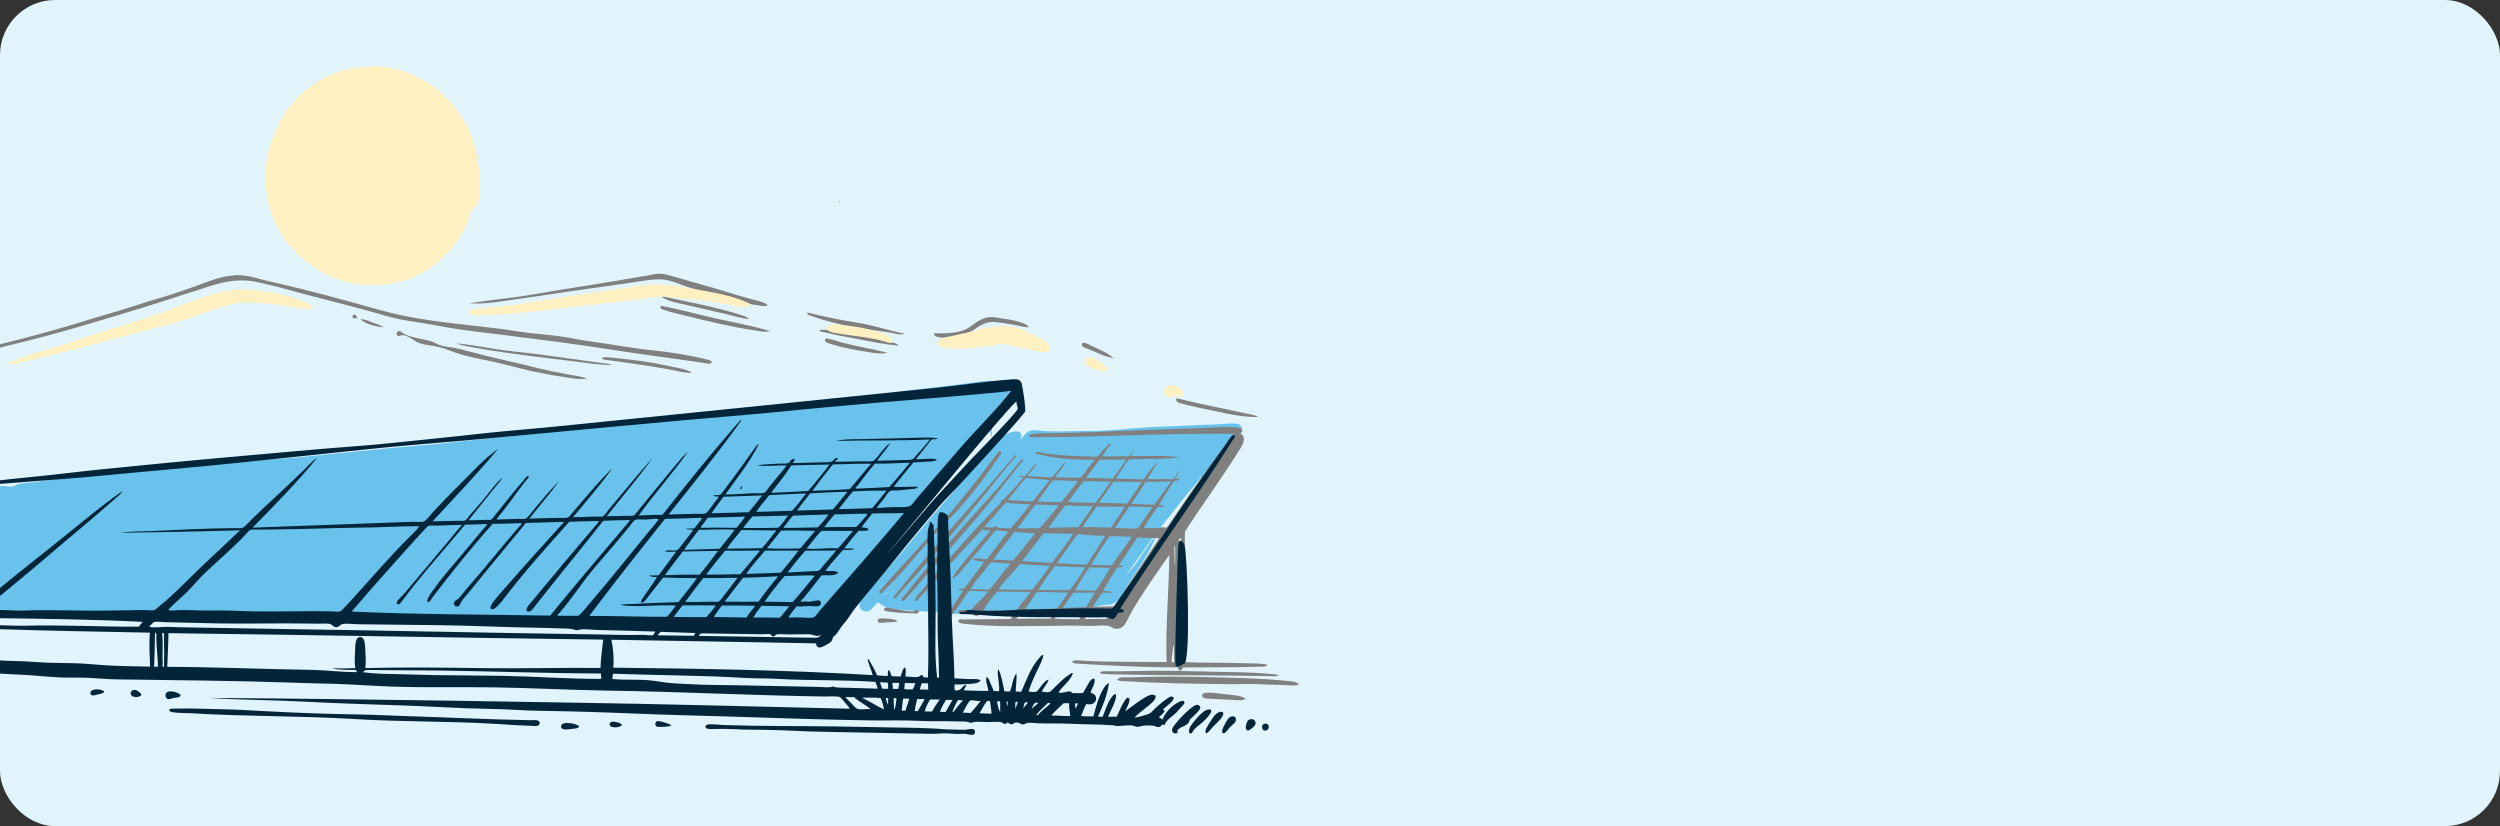 
<svg width="1271" height="420" viewBox="0 0 1271 420" fill="none" xmlns="http://www.w3.org/2000/svg">
    <rect x="0" y="0" width="1271" height="420" fill="#333333" stroke="none"/>
    <rect y="0" width="1271" height="420" rx="28" fill="#E1F3FB"/>
    <g clip-path="url(#clip0_36_76)">
        <path fill-rule="evenodd" clip-rule="evenodd" d="M572.702 291.883H572.819C575.107 288.601 577.609 285.427 579.92 282.053C582.139 278.82 584.416 275.586 586.786 272.459C596.154 260.135 606.132 247.908 616.215 236.126C619.714 232.023 623.856 227.049 627.837 223.168C629.222 221.827 631.393 220.264 631.453 218.488C631.489 217.359 630.737 216.301 630.303 215.995C628.273 214.549 621.218 215.76 617.555 215.808C612.661 215.878 608.481 216.125 604.326 216.337C595.463 216.772 586.153 216.925 577.996 217.609C569.521 218.326 560.729 219.254 552.007 219.124C545.597 219.042 538.366 219.535 531.699 219.194C529.375 219.076 526.945 218.547 524.984 218.736C521.591 219.078 520.347 222.241 518.293 223.968C518.775 222.932 519.632 222.05 519.173 220.663C518.329 218.134 513.481 219.746 511.848 220.558C509.854 221.569 508.433 223.697 506.824 225.567C505.275 227.391 503.396 229.141 501.8 230.705C498.254 234.151 495.202 237.937 492.209 241.322C485.846 248.483 479.625 255.739 473.369 263.04C467.018 270.459 461.243 277.679 454.88 284.993C450.184 290.414 445.325 295.623 440.735 301.22C439.49 302.737 436.896 305.583 436.978 307.674C437.072 309.72 438.669 311.097 440.946 310.803C443.446 310.486 444.902 306.851 446.557 306.276C449.011 308.675 451.84 309.109 456.196 309.722C463.11 310.698 470.634 310.804 477.536 311.438C482.397 311.896 487.151 312.261 492.046 312.121C496.953 311.98 501.848 311.862 506.566 311.862C524.267 311.862 540.233 310.429 555.95 308.664C558.133 308.416 560.235 307.64 562.336 307.464C563.476 307.358 564.367 307.464 565.049 307.264C567.761 306.477 570.508 302.785 571.998 300.151C572.913 298.54 573.64 296.999 574.545 295.576C579.17 288.285 584.136 281.443 587.599 273.072C586.683 273.271 586.038 274.224 585.451 274.929C584.806 275.716 584.242 276.658 583.643 277.504C580.356 282.136 577.376 287.263 573.535 291.19C573.242 291.496 572.702 292.284 572.702 291.885V291.883ZM449.927 302.301C449.633 301.749 450.595 301.583 450.654 301.008C450.935 301.077 450.49 302.336 449.927 302.301Z" fill="#69C2EC"/>
        <path fill-rule="evenodd" clip-rule="evenodd" d="M390.247 155.232C389.096 155.866 387.617 155.562 386.467 155.408C378.05 154.267 370.174 151.964 362.472 149.624C358.294 148.365 353.703 147.261 349.301 145.779C345.205 144.392 340.767 142.228 336.13 142.04C331.998 141.876 327.619 142.663 323.605 143.274C311.89 145.072 299.341 146.684 287.532 148.436C279.526 149.624 271.591 150.894 263.526 151.987C255.451 153.093 247.198 154.739 238.582 154.233C246.681 152.846 254.875 152.057 263.07 150.917C271.04 149.811 278.975 148.237 286.958 147.014C300.915 144.873 314.873 142.545 328.725 140.157C330.755 139.805 332.821 139.299 334.759 139.181C337.165 139.028 339.96 139.899 342.413 140.592C344.854 141.284 347.262 141.92 349.351 142.579C354.245 144.13 358.859 145.19 363.343 146.565C370.304 148.704 376.935 150.739 384.143 152.655C385.293 152.96 386.538 153.243 387.678 153.654C388.558 153.971 389.756 154.301 390.249 155.23L390.247 155.232Z" fill="#808080"/>
        <path fill-rule="evenodd" clip-rule="evenodd" d="M-36.618 184.686C-36.208 183.851 -35.081 183.934 -34.364 183.769C-28.66 182.499 -22.626 180.771 -16.826 179.3C3.177 174.209 22.944 169.506 42.407 163.356C48.735 161.369 55.285 159.583 61.73 157.608C68.103 155.656 74.406 153.444 80.817 151.622C87.145 149.811 93.448 147.624 99.671 145.391C105.904 143.145 112.089 140.369 119.345 139.993C119.521 139.983 119.544 139.888 119.697 139.888C125.719 139.689 130.287 141.477 135.005 142.581C139.854 143.721 144.677 144.814 149.479 145.979C159.457 148.413 168.8 150.858 177.816 153.364C186.983 155.916 196.374 158.749 206.282 160.749C221.295 163.771 237.473 165.111 253.753 167.098C258.989 167.744 264.177 168.733 269.424 169.333C274.847 169.967 280.271 170.309 285.566 171.109C290.741 171.885 295.801 173.037 300.872 173.684C311.436 175.058 321.11 177.046 332.213 178.152C340.936 179.033 350.421 180.551 359.06 182.679C359.858 182.878 362.031 183.266 361.866 184.255C361.654 185.583 357.007 184.337 355.739 184.173C340.244 182.055 323.622 179.763 308.972 177.472C290.953 174.649 272.887 172.462 255.243 170.206C246.227 169.041 237.002 168.147 228.268 166.619C223.902 165.855 219.606 164.997 215.322 164.304C210.907 163.599 206.517 163.034 202.245 162.117C198.253 161.248 194.251 159.989 190.247 158.872C178.344 155.521 166.03 152.547 154.152 149.371C145.817 147.136 138.152 144.88 129.805 143.222C120.25 141.341 111.576 143.845 104.144 146.29C89.284 151.158 73.905 156.073 58.622 160.648C43.267 165.244 27.679 169.912 11.809 173.805C-2.196 177.238 -16.282 180.789 -30.463 183.952C-32.447 184.399 -34.547 184.999 -36.615 184.693L-36.618 184.686Z" fill="#808080"/>
        <path fill-rule="evenodd" clip-rule="evenodd" d="M380.82 162.299C376.971 161.875 373.273 160.676 369.529 159.772C362.099 157.996 354.503 156.374 347.049 154.609C343.411 153.751 339.642 153.127 336.719 151.152C336.66 151.06 336.601 150.953 336.601 150.789C336.696 150.777 336.719 150.684 336.836 150.684C350.043 153.553 363.894 156.103 376.255 159.996C377.874 160.502 379.777 160.926 380.82 162.3V162.299Z" fill="#808080"/>
        <path fill-rule="evenodd" clip-rule="evenodd" d="M154.886 155.043C152.69 154.798 150.578 153.939 148.43 153.175C146.341 152.447 144.099 151.929 142.314 150.848C142.409 150.413 142.643 150.048 143.042 150.143C144.791 150.602 146.763 151.824 148.9 152.718C151.048 153.612 153.195 154.269 154.886 155.045V155.043Z" fill="#808080"/>
        <path fill-rule="evenodd" clip-rule="evenodd" d="M391.598 168.366C389.04 168.989 386.408 168.402 383.932 168.024C371.559 166.144 359.962 163.321 348.153 160.416C344.865 159.604 341.192 158.805 337.929 157.665C337.085 157.371 335.476 157.1 335.828 155.749C336.075 155.713 336.134 155.467 336.415 155.514C345.313 157.207 354.622 159.829 364.07 161.944C373.451 164.039 382.97 165.72 391.598 168.364V168.366Z" fill="#808080"/>
        <path fill-rule="evenodd" clip-rule="evenodd" d="M459.915 169.705C457.826 170.517 455.525 169.623 453.436 169.248C447.016 168.108 440.066 167.531 433.527 166.249C426.108 164.79 419.078 163.004 412.48 160.628C411.776 160.37 410.332 160.229 410.378 159.065C410.531 159.077 410.825 158.664 410.848 158.947C418.829 161.04 427.258 162.662 435.685 164.039C444.125 165.401 452.026 168.058 459.913 169.705H459.915Z" fill="#808080"/>
        <path fill-rule="evenodd" clip-rule="evenodd" d="M523 166.355C520.194 166.391 517.47 165.39 514.629 164.933C511.754 164.462 508.691 163.98 505.802 163.745C500.063 163.251 496.821 166.826 492.737 169.107C489.18 171.105 484.145 172.07 478.781 171.623C477.266 171.506 475.024 171.281 474.789 169.8C475.282 169.141 476.244 169.46 476.797 169.47C482.008 169.541 487.162 169.166 490.988 167.424C493.136 166.459 494.745 164.849 496.587 163.72C498.747 162.414 501.458 160.933 505.121 161.25C506.682 161.38 508.408 161.804 510.191 162.026C513.607 162.461 516.93 163.107 519.725 164.178C521.051 164.671 522.564 165.2 523 166.354V166.355Z" fill="#808080"/>
        <path fill-rule="evenodd" clip-rule="evenodd" d="M182.062 161.699C181.016 161.629 179.279 162.357 179.244 160.947C179.221 160.276 179.902 159.665 180.664 160.03C181.274 160.311 181.31 161.757 182.06 161.699H182.062Z" fill="#808080"/>
        <path fill-rule="evenodd" clip-rule="evenodd" d="M183.353 162.429C183.329 162.324 183.401 162.311 183.47 162.311C185.852 162.242 187.719 163.323 189.586 164.053C191.43 164.781 193.46 165.111 194.986 166.38C190.278 165.864 186.1 164.84 183.353 162.43V162.429Z" fill="#808080"/>
        <path fill-rule="evenodd" clip-rule="evenodd" d="M456.77 175.678C449.904 175.196 443.012 173.68 436.274 172.434C430.265 171.317 424.429 170.211 418.854 168.872C418.114 168.696 417.163 168.813 416.622 168.131C416.622 167.932 416.717 167.826 416.857 167.778C420.719 167.355 424.97 168.471 428.995 169.26C436.802 170.777 445.277 172.141 453.013 173.976C454.327 174.293 456.018 174.482 456.77 175.68V175.678Z" fill="#808080"/>
        <path fill-rule="evenodd" clip-rule="evenodd" d="M298.369 192.445C294.447 193.127 290.457 192.258 286.689 191.681C282.91 191.117 279.176 190.424 275.513 189.752C268.306 188.436 261.357 186.39 254.336 184.72C247.21 183.026 239.885 181.956 233.03 179.805C229.696 178.759 226.679 177.301 223.287 176.478C219.542 175.561 215.761 175.514 212.58 174.197C210.162 173.185 207.708 170.54 204.832 170.41C203.575 170.362 202.32 171.41 201.767 170.257C201.18 169.023 202.565 168.175 203.093 168.257C203.843 168.387 204.384 169.116 205.205 169.598C208.844 171.691 214.196 172.081 218.716 173.338C220.524 173.833 221.991 174.879 223.528 175.408C226.474 176.442 229.925 176.455 233.19 177.324C242.076 179.698 251.607 182.063 260.822 184.109C267.068 185.485 273.241 187.224 279.416 188.506C282.609 189.175 285.779 189.799 288.949 190.411C292.094 191.022 295.382 191.247 298.363 192.445H298.369Z" fill="#808080"/>
        <path fill-rule="evenodd" clip-rule="evenodd" d="M451.289 179.382C448.412 180.065 445.185 179.582 442.319 179.135C435.405 178.077 428.643 176.866 422.2 174.832C421.261 174.539 419.17 173.951 419.394 172.786C419.43 172.574 419.769 172.045 420.228 172.081C422.587 172.316 425.276 173.397 427.87 174.092C435.113 175.997 444.211 177.548 451.289 179.382Z" fill="#808080"/>
        <path fill-rule="evenodd" clip-rule="evenodd" d="M566.091 182.098C561.666 181.359 557.828 179.229 553.532 177.548C552.499 177.137 550.092 176.549 550.022 175.361C549.87 172.881 554.014 175.409 555.082 175.913C558.663 177.584 563.629 179.594 566.093 182.098H566.091Z" fill="#808080"/>
        <path fill-rule="evenodd" clip-rule="evenodd" d="M232.514 174.597C239.053 175.185 245.532 176.419 252.071 177.477C258.634 178.535 265.324 179.017 271.991 179.888C283.566 181.416 294.882 183.028 306.385 184.638C307.9 184.85 309.566 184.778 310.976 185.532C304.332 185.601 297.606 184.428 290.82 183.592C277.778 181.983 264.314 180.488 251.355 178.419C248.139 177.901 244.864 177.479 241.694 176.855C238.618 176.255 235.389 175.75 232.631 174.832C232.479 174.786 232.022 174.633 232.514 174.597Z" fill="#808080"/>
        <path fill-rule="evenodd" clip-rule="evenodd" d="M351.874 189.54C348.035 189.765 344.302 188.554 340.452 187.849C330.217 185.966 319.416 184.497 308.535 183.015C307.596 182.885 305.482 182.839 306.423 181.687C309.815 181.429 315.202 182.31 319.041 182.698C327.024 183.498 334.594 184.921 341.768 186.449C345.466 187.238 349.104 187.777 351.875 189.54H351.874Z" fill="#808080"/>
        <path fill-rule="evenodd" clip-rule="evenodd" d="M598.386 202.534C610.077 205.367 622.766 207.883 634.869 210.506C636.488 210.859 638.274 211.071 639.682 211.999C632.005 212.198 624.621 210.471 617.415 208.954C612.309 207.883 606.79 206.754 601.65 205.415C600.229 205.05 597.952 204.815 597.906 202.886C598.153 202.851 598.14 202.569 598.387 202.534H598.386Z" fill="#808080"/>
        <path fill-rule="evenodd" clip-rule="evenodd" d="M508.89 229.624C509.267 230.671 508.291 231.563 507.788 232.329C501.73 241.49 494.935 250.319 487.715 258.515C485.096 261.489 482.185 264.123 479.451 267.027C471.315 275.681 464.015 285.075 455.833 293.753C453.803 295.906 451.701 297.963 449.6 300.173C448.99 300.807 448.286 301.913 447.217 301.667C446.63 300.525 447.898 299.726 448.439 299.092C452.782 293.872 457.582 288.898 462.219 283.807C467.42 278.104 472.633 272.249 477.925 266.299C480.509 263.394 483.29 260.607 485.837 257.539C488.373 254.517 490.755 251.285 493.292 248.309C497.001 243.947 500.571 238.997 504.221 234.283C505.466 232.684 506.58 230.755 507.836 229.615C508.093 229.368 508.447 229.273 508.892 229.626L508.89 229.624Z" fill="#808080"/>
        <path fill-rule="evenodd" clip-rule="evenodd" d="M516.309 231.389C517.342 232.117 515.593 233.083 515.088 233.611C513.116 235.704 511.178 238.327 509.324 240.619C494.217 259.443 478.745 278.291 462.404 295.975C460.351 298.198 458.461 300.42 456.405 302.748C455.854 303.384 455.173 304.477 454.14 304.488C454.128 303.453 455.02 302.641 455.596 301.913C472.195 280.806 490.531 261.16 508.033 240.724C510.767 237.526 513.246 234.197 516.192 231.376C516.227 231.389 516.263 231.389 516.309 231.389Z" fill="#808080"/>
        <path fill-rule="evenodd" clip-rule="evenodd" d="M519.702 233.446C520.686 234.058 519.173 235.234 518.715 235.798C514.396 241.079 510.04 246.886 505.743 252.271C493.335 267.816 479.743 282.159 466.758 297.222C464.82 299.455 462.966 301.726 460.877 303.995C460.301 304.618 459.574 305.699 458.493 305.499C457.883 304.383 459.186 303.571 459.714 302.912C473.66 285.263 488.931 268.497 503.981 251.776C506.598 248.859 509.253 245.921 511.775 242.899C514.405 239.759 516.823 236.42 519.581 233.446H519.698H519.702Z" fill="#808080"/>
        <path fill-rule="evenodd" clip-rule="evenodd" d="M466.924 310.343C467.51 312.06 465.962 311.919 464.659 311.848C461.277 311.672 457.438 311.625 454.281 311.225C452.919 311.061 449.669 310.897 449.457 310.096C449.352 309.697 449.728 308.719 450.654 308.815C452.65 309.015 454.798 309.556 457.369 309.967C459.682 310.343 462.57 311.084 464.436 310.78C465.352 310.639 465.962 309.487 466.925 310.345L466.924 310.343Z" fill="#808080"/>
        <path fill-rule="evenodd" clip-rule="evenodd" d="M456.349 315.869C455.058 316.457 452.979 316.316 450.901 316.375C448.999 316.435 446.675 317.164 446.31 315.964C445.724 314.012 448.787 314.377 450.583 314.482C452.778 314.612 455.49 314.893 456.347 315.869H456.349Z" fill="#808080"/>
        <path fill-rule="evenodd" clip-rule="evenodd" d="M650.365 343.113C648.861 344.089 646.925 343.772 645.165 343.747C639.531 343.665 633.614 343.583 627.816 343.499C608.705 343.229 589.384 343.394 570.109 342.912C567.233 342.842 564.511 342.83 561.492 342.666C560.811 342.63 559.719 342.783 559.262 342.043C559.979 340.926 562.079 341.289 563.641 341.279C568.337 341.255 573.667 341.314 578.748 341.149C590.17 340.76 601.017 341.23 612.614 341.394C616.969 341.453 621.289 341.629 625.48 341.688C634.177 341.818 642.642 342.11 650.367 343.111L650.365 343.113Z" fill="#808080"/>
        <path fill-rule="evenodd" clip-rule="evenodd" d="M660.331 347.745C659.226 348.851 657.02 348.44 655.013 348.379C649.343 348.215 643.38 348.003 637.546 347.779C633.697 347.627 629.752 347.896 625.867 347.85C608.506 347.603 590.124 347.439 573.127 346.381C571.39 346.276 569.476 346.511 567.939 345.594C569.311 343.772 572.081 344.465 574.218 344.395C576.519 344.313 578.96 344.183 581.296 344.135C592.154 343.913 601.933 343.959 613.167 344.242C626.831 344.582 640.848 344.783 653.631 346.123C655.955 346.358 658.514 346.322 660.334 347.745H660.331Z" fill="#808080"/>
        <path fill-rule="evenodd" clip-rule="evenodd" d="M633.203 355.166C632.04 356.482 628.554 355.894 625.983 355.766C622.448 355.602 619.022 355.472 615.255 355.26C613.623 355.178 611.251 355.142 611.146 353.791C611.075 352.909 611.839 352.357 612.694 352.273C616.016 351.921 619.844 352.639 623.671 353.014C627.346 353.378 631.124 353.707 633.203 355.166Z" fill="#808080"/>
        <path fill-rule="evenodd" clip-rule="evenodd" d="M599.524 239.549C598.162 240.325 597.575 243.217 596.037 243.639C595.239 243.864 594.017 243.568 593.208 243.593C590.109 243.688 586.506 243.652 583.289 243.57C585.039 240.583 587.023 237.834 588.724 234.787C586.577 236.715 584.85 238.902 583.09 241.324C582.491 242.16 581.963 243.452 581.282 243.664C580.425 243.935 578.841 243.629 577.747 243.616C574.051 243.558 570.764 243.381 567.242 243.347C569.484 240.136 571.409 236.598 573.873 233.622C582.078 232.976 591.775 233.857 599.264 232.457C591.834 231.293 582.772 232.01 574.835 231.87C575.13 231.047 576.08 230.271 576.057 229.519C575.153 230.107 574.894 231.683 573.662 231.964C572.84 232.164 571.759 231.905 570.821 231.928C567.441 232.023 563.343 232.105 560.197 232.01C561.396 230.529 562.345 228.694 563.567 227.33C563.919 226.955 564.952 226.566 564.541 225.813C563.648 225.448 563.11 226.483 562.628 226.965C562.087 227.507 561.465 228.036 560.96 228.6C560.068 229.564 558.859 231.809 557.721 232.092C556.652 232.363 554.951 232.057 553.472 232.034C544.772 231.905 536.544 231.4 529.535 230.153C528.408 229.954 527.117 229.341 526.12 229.987C526.813 230.776 528.035 230.963 529.053 231.211C537.024 233.15 546.427 233.891 556.523 233.725C555.408 235.22 554.233 236.76 552.908 238.405C552.286 239.182 550.008 242.567 549.069 242.838C548.284 243.073 546.909 242.815 545.889 242.802C542.601 242.754 539.433 242.802 536.451 242.542C538.283 239.957 540.395 237.663 541.981 234.817C540.502 235.77 539.573 237.168 538.27 238.674C537.684 239.344 535.406 242.437 534.562 242.637C533.868 242.802 532.567 242.484 531.615 242.473C528.412 242.427 525.382 242.225 522.413 241.99C523.915 239.78 525.805 237.969 527.226 235.677C525.981 236.288 525.019 237.417 523.869 238.699C523.058 239.616 522.038 241.709 520.758 241.967C519.865 242.143 518.608 241.415 517.577 242.038C518.365 242.391 519.502 242.416 520.278 242.79C517.12 246.8 513.575 250.421 510.088 254.102C509.749 254.232 509.349 254.301 508.902 254.326C508.502 254.797 509.231 255.055 508.89 255.502C494.405 270.233 480.365 286.084 467.16 301.957C466.339 302.933 465.082 304.132 465.107 305.59C466.211 305.695 466.879 304.509 467.491 303.85C478.244 292.269 488.737 280.288 499.607 268.965C500.16 269.989 502.413 269.353 503.611 269.729C498.528 275.561 493.305 281.522 488.609 287.602C487.036 289.637 485.11 291.541 484.266 294.045C486.813 292.975 488.479 290.553 490.252 288.46C494.642 283.239 499.127 278.078 503.576 272.81C504.362 271.87 505.608 269.966 506.323 269.777C507.156 269.542 508.552 269.871 509.516 269.941C510.689 270.012 511.676 270.071 512.581 270.222C510.056 273.455 507.11 277.312 504.399 280.852C503.789 281.664 502.239 284.038 501.405 284.239C500.548 284.451 498.976 284.028 497.872 283.958C496.722 283.889 495.207 283.534 494.562 284.499C496.1 285.288 498.541 285.205 500.443 285.652C496.944 290.154 493.481 294.706 490.101 299.327C489.126 299.409 487.823 299.138 487.377 299.761C487.365 300.208 489.078 299.973 489.619 300.267C488.186 302.584 486.65 304.853 485.146 307.18C483.69 309.449 481.858 311.672 481.154 314.329C482.774 314.316 483.83 312.788 484.735 311.659C486.707 309.214 488.257 306.746 490.147 304.051C490.746 303.218 492.131 300.536 493.034 300.312C493.751 300.135 495.218 300.465 496.332 300.476C498.457 300.511 500.23 300.7 502.237 300.687C500.582 303.533 497.143 306.132 494.807 308.732C494.443 309.143 494.231 309.953 493.728 310.142C492.496 310.577 486.943 309.214 487.212 311.225C487.423 312.671 492.517 311.825 494.29 312.272C495.017 312.459 495.323 313.082 496.274 313.13C497.072 313.166 497.776 312.566 498.526 312.448C499.278 312.331 500.135 312.553 501.003 312.601C505.441 312.86 510.547 312.589 514.691 312.918C514.467 313.565 514.186 314.153 513.847 314.681C506.922 314.845 497.73 314.751 490.474 314.94C489.407 314.963 487.258 314.47 487.153 315.716C487.048 316.915 489.948 317.114 490.558 317.185C507.825 319.02 526.584 318.161 543.782 318.067C546.986 318.044 550.25 318.161 553.454 318.208C556.729 318.256 560.016 317.809 563.138 318.102C564.653 318.256 565.334 319.349 566.543 319.573C570.664 320.337 572.271 317.08 573.457 314.589C575.171 310.967 577.413 307.464 579.502 304.158C584.292 296.586 589.35 289.461 594.446 282.149C594.339 300.655 592.451 318.446 593.096 336.623C579.244 336.401 564.337 336.682 550.497 335.895C549.699 335.847 545.167 335.167 545.179 336.529C545.179 337.27 547.082 337.352 547.763 337.387C564.42 338.363 582.144 339.35 598.955 339.304C599.036 341.843 601.031 341.184 601.314 339.339C613.944 339.222 627.748 339.362 640.039 338.951C641.577 338.892 643.725 339.199 644.418 337.952C641.179 337.188 637.585 337.329 634.042 337.211C623.207 336.835 612.102 337.047 601.479 336.623C602.112 314.883 602.03 292.309 602.407 270.32C610.564 257.575 620.754 243.664 629.16 230.285C630.897 227.533 634.76 222.372 630.369 220.255C631.144 219.879 631.708 219.527 631.565 218.622C631.377 217.306 628.173 217.222 625.814 217.117C623.172 217 620.965 217.153 618.841 217.258C605.024 217.94 591.454 218.162 577.509 218.786C563.798 219.398 550.193 219.963 536.059 220.209C533.395 220.244 528.945 220.139 525.67 220.526C525.213 220.584 522.994 220.796 523.053 221.55C523.112 222.267 525.083 222.267 525.647 222.301C527.009 222.371 528.053 222.242 528.828 222.23C536.023 222.1 541.988 222.23 548.186 222.03C556.766 221.747 565.583 221.583 573.694 221.336C591.313 220.784 609.532 220.337 627.645 220.572C621.437 227.626 615.966 235.634 609.967 243.958C605.083 250.743 600.119 258.127 595.269 265.264C594.647 266.182 593.567 268.027 592.993 268.181C592.511 268.311 591.914 268.016 591.338 268.039C590.563 268.062 589.741 268.417 588.849 268.474C586.349 268.662 583.508 268.333 581.3 268.604C583.542 264.889 585.913 261.29 588.413 257.833C589.528 257.657 591.171 258.032 591.724 257.291C591.242 256.704 589.857 256.998 589.14 256.657C591.747 252.683 594.106 248.426 596.853 244.594C597.886 244.3 599.483 244.583 599.588 243.335C599.212 243.148 598.085 243.851 597.463 243.417C598.014 242.076 599.259 240.795 599.529 239.549H599.524ZM559.003 233.765C563.627 233.775 568.147 233.683 572.689 233.611C570.483 236.974 568.134 240.185 565.704 243.324C561.22 243.182 556.864 242.924 552.264 242.89C554.401 239.739 556.736 236.787 559.003 233.766V233.765ZM513.409 252.976C516.016 249.837 518.857 245.956 521.686 242.924C525.442 243.44 529.434 243.712 533.365 244.042C533.505 244.535 532.931 244.972 532.638 245.335C530.161 248.332 527.544 251.967 524.948 254.918C520.733 254.777 516.578 254.577 512.563 254.259C512.376 253.659 513.116 253.329 513.408 252.978L513.409 252.976ZM582.445 244.98C586.929 245.028 591.201 244.888 595.44 244.699C592.682 248.815 589.77 252.765 586.778 256.622C582.95 256.422 579.019 256.328 575.216 256.105C577.669 252.449 580.087 248.733 582.447 244.982L582.445 244.98ZM535.125 244.298C538.775 243.981 543.506 244.615 547.756 244.487C547.496 245.545 546.628 246.403 545.947 247.297C543.928 249.885 541.734 252.695 539.573 255.245C535.571 255.222 531.649 255.105 527.777 254.951C527.588 254.469 528.141 254.011 528.387 253.659C530.465 250.672 532.883 247.203 535.125 244.298ZM543.835 254.116C546.067 251.13 548.495 247.556 550.936 244.651C555.479 244.768 560.281 244.64 564.623 244.957C562.087 248.544 559.611 252.189 556.923 255.61C552.332 255.493 547.519 255.587 543.117 255.292C542.941 254.74 543.576 254.481 543.833 254.116H543.835ZM566.045 244.98C570.659 244.827 575.648 245.039 580.437 245.075C578.019 248.848 575.543 252.576 572.855 256.068C568.371 255.774 563.663 255.68 558.933 255.633C558.745 255.151 559.273 254.716 559.543 254.341C561.597 251.413 564.015 248.038 566.047 244.98H566.045ZM511.367 255.539C515.31 256.009 519.501 256.244 523.739 256.433C520.605 260.631 517.259 264.616 513.889 268.579C511.566 268.637 509.569 268.367 507.292 268.367C506.963 268.18 507.057 267.578 506.588 267.531C505.707 267.378 505.624 268.06 505.05 268.213C503.512 268.237 502.267 267.966 500.683 268.037C500.553 267.685 501.2 267.015 501.647 266.52C504.651 263.168 508.09 259.313 511.002 255.774C511.096 255.669 511.224 255.598 511.367 255.539ZM526.099 256.939C526.168 256.775 526.287 256.658 526.451 256.586C530.513 256.563 534.197 256.903 538.26 256.88C536.171 259.726 533.587 262.618 531.052 265.64C530.371 266.45 529.267 268.156 528.527 268.438C527.706 268.755 526.39 268.497 525.581 268.52C523.033 268.591 520.169 268.742 517.435 268.637C517.317 268.085 517.963 267.768 518.281 267.343C520.793 264.05 523.586 260.312 526.099 256.937V256.939ZM545.572 257.103C548.977 257.149 552.158 257.373 555.596 257.363C553.601 260.901 550.62 264.463 548.248 268.014C543.213 268.18 537.941 268.108 533.024 268.379C535.653 264.769 538.717 260.702 541.44 257.163C541.723 256.786 544.328 257.081 545.572 257.104V257.103ZM557.488 257.503C562.242 257.527 567.195 257.762 571.763 257.598C569.861 261.101 567.091 264.769 564.777 268.251C560.082 268.073 555.047 267.886 550.374 268.039C552.593 264.37 555.058 260.96 557.488 257.503ZM580.144 257.715C582.08 257.738 583.993 257.774 585.931 257.797C583.536 261.525 580.955 265.052 578.453 268.685C574.745 268.815 570.682 268.545 566.89 268.404C569.05 265.042 571.679 261.208 573.886 257.858C574.309 257.222 578.606 257.694 580.144 257.717V257.715ZM505.062 284.418C508.538 279.691 512.117 275.057 515.756 270.497C519.255 270.708 522.671 271.002 526.251 271.12C522.484 275.752 518.903 280.574 514.958 285.03C511.731 284.759 508.303 284.678 505.062 284.419V284.418ZM534.631 271.248C538.212 271.294 541.943 271.353 545.608 271.401C542.486 276.338 538.413 281.337 534.773 286.145C529.631 285.981 524.76 285.557 519.678 285.333C522.073 281.946 525.019 278.231 527.731 274.81C528.563 273.775 529.715 271.506 530.853 271.188C531.793 270.917 533.436 271.223 534.633 271.246L534.631 271.248ZM537.365 286.298C540.781 281.253 544.244 276.268 547.965 271.553C552.485 271.964 557.051 272.34 561.876 272.459C558.848 277.41 555.642 282.183 552.59 287.108C547.436 286.909 542.377 286.626 537.365 286.296V286.298ZM564 272.73C567.265 272.365 571.548 272.99 575.328 272.895C572.382 277.645 568.508 282.501 565.327 287.404C561.687 287.368 558.084 287.31 554.586 287.133C557.627 282.22 560.749 277.41 564 272.73ZM599.228 277.492C599.17 275.529 598.971 274.457 600.343 273.366C600.448 273.353 600.448 273.412 600.461 273.496C600.027 280.868 599.979 287.664 599.685 295.341C599.65 296.118 599.262 297.621 599.403 298.057C599.015 296.892 599.39 294.6 599.367 292.861C599.298 288.111 599.356 282.396 599.227 277.494L599.228 277.492ZM578.275 273.177C581.726 273.542 585.707 273.401 589.252 273.683C585.542 279.526 581.588 285.228 577.795 291.014C573.98 296.811 570.319 302.689 566.221 308.228C562.571 308.215 559.214 308.521 555.598 308.545C557.184 306.181 558.592 303.642 560.294 301.396C561.819 301.054 564.26 301.654 565.611 301.126C564.438 300.479 562.489 300.586 560.786 300.468C563.064 296.342 565.446 292.321 568.029 288.51C569.18 288.451 570.46 288.533 570.87 287.721C570.495 287.322 569.485 287.522 568.758 287.45C571.916 282.688 575.086 277.903 578.277 273.177H578.275ZM596.858 278.161C597.116 278.079 597.152 277.75 597.34 277.586C597.61 280.808 597.458 284.451 597.422 287.979C596.883 285.051 597.363 281.125 596.858 278.161ZM507.75 286.111C509.747 286.262 511.354 286.392 513.527 286.428C513.104 287.744 511.884 288.638 511.002 289.696C508.349 292.918 505.883 296.716 502.95 299.749C499.686 299.785 496.775 299.468 493.513 299.501C495.273 296.114 498.466 292.54 501.096 289.318C502 288.213 502.751 286.932 503.738 286.049C504.171 285.661 506.403 286.002 507.752 286.108L507.75 286.111ZM518.245 286.85C523.071 286.968 528.552 287.45 533.694 287.662C530.935 291.931 527.917 295.94 524.783 299.831C519.195 299.818 513.619 299.831 507.914 299.701C507.868 299.126 508.383 298.549 508.76 298.055C511.612 294.328 515.499 290.765 518.245 286.85ZM527.976 299.866C530.511 295.61 533.376 291.694 536.288 287.815C541.417 288.038 546.536 288.262 551.747 288.391C549.317 292.447 546.723 296.328 543.906 299.984C538.494 299.902 533.342 300.242 527.976 299.866ZM553.989 288.426C557.44 288.426 561.008 288.861 564.365 288.579C562.37 292.424 559.634 296.563 557.122 300.29C553.612 300.173 549.821 300.326 546.499 300.02C548.94 296.093 551.23 292.024 553.989 288.426ZM506.952 300.748C512.716 300.901 518.292 300.842 523.949 300.878C521.766 304.181 519.054 306.956 516.741 310.108C511.495 310.438 505.412 310.496 500.096 310.343C501.81 306.57 504.58 303.865 506.952 300.75V300.748ZM527.014 301.159C531.98 300.595 537.591 301.428 542.943 301.264C541.499 303.886 539.328 306.814 537.403 309.341C532.062 309.624 526.627 309.823 521.11 309.941C521.063 309.328 521.885 308.707 522.436 307.941C523.88 305.943 525.524 303.168 527.014 301.158V301.159ZM545.656 301.313C549.4 301.441 552.782 301.206 556.526 301.348C555.141 303.841 553.591 306.158 552.17 308.614C548.214 308.732 544.388 308.979 540.478 309.155C540.349 308.65 541.101 307.909 541.57 307.275C542.873 305.476 544.376 303.22 545.656 301.314V301.313ZM518.116 313.082C523.773 313.011 529.174 313.187 534.866 313.33C534.679 313.777 534.337 314.058 534.138 314.505C528.445 314.587 522.505 314.411 516.907 314.61C516.636 314.329 517.705 313.446 518.116 313.082ZM536.38 314.528C535.947 314.352 536.827 313.588 537.108 313.364C541.158 313.422 545.218 313.47 549.269 313.527C549.151 314.021 548.881 314.34 548.776 314.82C544.68 314.703 540.288 314.844 536.38 314.527V314.528ZM551.605 314.751C551.171 314.575 552.051 313.811 552.334 313.576C555.762 313.704 559.495 313.517 562.722 313.846C562.852 314.904 561.536 314.633 560.82 314.646C557.897 314.681 554.553 314.705 551.605 314.751ZM595.566 336.657C595.683 333.858 596.318 330.565 596.634 327.568C597.116 330.212 596.693 333.73 596.986 336.563C596.693 336.785 596.035 336.622 595.566 336.657Z" fill="#808080"/>
        <path fill-rule="evenodd" clip-rule="evenodd" d="M427.329 103.037C427.036 103.203 426.437 102.661 426.518 102.086C426.942 102.25 426.942 102.838 427.329 103.037Z" fill="#808080"/>
        <path fill-rule="evenodd" clip-rule="evenodd" d="M189.28 33.783C182.766 34.006 177.601 34.805 172.6 36.381C158.22 40.919 147.607 51.255 141.539 63.13C137.466 71.101 133.85 82.472 135.188 95.299C136.938 112.078 144.837 124.352 155.437 132.713C159.006 135.511 162.903 138.334 167.259 140.321C176.285 144.46 188.752 146.376 200.255 143.99C205.527 142.896 210.034 141.19 214.248 138.875C224.544 133.231 232.678 124.635 237.386 113.665C238.314 111.501 238.934 109.008 240.074 106.622C240.79 105.128 242.175 105.199 242.844 103.352C243.525 101.447 243.795 98.897 243.994 96.626C244.206 94.227 243.877 91.664 243.747 89.171C243.489 84.279 242.727 79.458 241.694 75.672C239.498 67.618 235.825 60.303 231.364 54.721C226.773 48.97 221.363 43.891 214.449 40.294C207.876 36.86 199.176 33.45 189.28 33.779V33.783ZM594.7 195.868C592.68 196.197 591.366 197.868 592.047 200.076C592.247 200.735 592.999 201.688 593.914 201.875C595.345 202.192 595.792 201.451 596.99 201.333C598.775 201.169 600.594 202.521 601.357 201.157C602.002 200.005 601.053 198.395 600.112 197.595C598.61 196.336 596.649 195.549 594.7 195.868ZM159.007 156.525C158.678 154.985 156.837 154.609 155.615 153.986C148.982 150.611 140.801 148.989 131.974 147.859C128.299 147.389 123.815 146.778 120.54 147.108C109.588 148.214 99.868 152.21 90.676 155.774C81.344 159.394 71.837 162.664 61.964 165.65C57.034 167.144 52.116 168.542 47.268 170.165C42.432 171.8 37.63 173.586 32.806 175.044C24.142 177.666 15.328 180.182 7.193 183.193C6.148 183.582 4.564 183.769 4.212 185.156C6.76 185.322 9.236 184.51 11.665 183.957C19.201 182.275 26.655 180.488 34.051 178.608C43.852 176.115 53.596 173.399 63.316 170.87C72.824 168.389 82.743 165.885 92.346 163.016C99.331 160.924 106.244 158.137 113.099 155.985C115.446 155.245 118.124 154.468 120.553 154.198C127.291 153.444 134.44 154.139 140.497 154.831C145.063 155.36 149.407 156.643 154.161 156.924C155.898 157.031 157.905 157.277 159.009 156.525H159.007ZM331.965 144.579C327.762 144.72 323.889 145.414 319.908 146.061C316.047 146.695 312.196 147.249 308.323 147.788C292.1 150.046 278.003 152.422 261.955 154.808C256.086 155.677 250.452 156.124 243.984 156.794C242.645 156.936 239.043 156.806 238.877 158.488C238.714 160.368 241.765 160.368 243.82 160.334C259.304 160.122 273.835 158.099 287.299 156.466C299.307 155.02 311.845 153.822 323.713 152.269C327.822 151.727 331.954 150.882 335.78 150.775C336.32 150.762 336.884 150.762 337.423 150.81C340.886 151.035 344.431 151.597 348.035 151.904C355.325 152.515 362.074 153.409 368.777 154.561C372.11 155.136 375.702 156.219 379.025 156.007C379.986 155.948 381.69 155.772 381.747 155.1C381.805 154.523 380.514 154.101 379.528 153.654C369.749 149.186 357.471 147.927 345.991 145.73C341.708 144.907 336.472 144.424 331.963 144.577L331.965 144.579ZM453.483 174.457C453.941 171.718 451.018 170.435 448.705 169.541C443.892 167.684 438.151 166.496 432.471 165.755C429.653 165.403 425.816 164.851 423.034 165.155C421.672 165.296 420.264 165.342 420.182 166.647C420.052 168.893 425.148 169.34 427.343 169.703C433.283 170.703 439.869 171.328 445.363 172.444C448.204 173.019 450.752 174.195 453.486 174.455L453.483 174.457ZM507.304 165.885C504.299 166.049 501.435 166.58 498.782 167.308C493.253 168.813 488.958 169.766 483.041 170.977C480.235 171.552 476.621 172.083 476.725 174.551C476.843 177.009 480.88 177.032 483.78 177.137C490.695 177.372 495.977 176.82 501.728 176.09C504.394 175.749 507.375 174.797 510.239 175.032C512.529 175.221 514.371 176.02 516.72 176.419C520.383 177.055 524.491 177.924 528.012 178.711C529.96 179.146 532.73 179.393 533.34 178.077C534.338 175.926 532.072 173.949 530.57 172.962C528.621 171.67 526.79 170.763 525.183 170.047C521.474 168.389 517.072 166.202 512.729 165.85C511.086 165.707 508.421 165.827 507.306 165.885H507.304ZM563.403 188.438C563.179 186.839 561.419 185.71 559.917 184.604C558.427 183.51 556.924 182.207 555.481 181.712C553.943 181.183 552.216 181.982 551.912 183.193C551.137 186.344 554.343 186.803 556.572 187.521C558.779 188.226 561.326 189.519 563.405 188.438H563.403Z" fill="#FFF0C2"/>
        <path fill-rule="evenodd" clip-rule="evenodd" d="M504.394 222.228C503.771 219.042 504.546 215.221 505.003 212.305C507.949 209.084 512.035 205.321 515.18 201.583C516.226 200.336 517.787 198.561 517.259 196.762C516.825 195.28 515.017 195.056 513.255 195.645C511.025 194.046 504.685 193.446 501.481 193.704C496.516 194.092 491.504 194.997 486.468 195.61C471.301 197.467 456.076 199.018 440.946 201.23C431.109 202.664 421.177 204.122 411.141 205.404C400.987 206.71 390.752 207.768 380.527 208.874C360.125 211.084 339.547 213.083 318.946 215.317C298.474 217.539 277.99 219.938 257.471 221.995C247.152 223.042 236.939 224.087 226.739 225.229C216.326 226.381 205.891 227.017 195.538 228.085C185.255 229.156 174.984 230.037 164.69 231.189C154.301 232.354 143.854 233.246 133.254 233.811C122.501 234.388 111.878 234.917 101.36 235.834C90.971 236.751 80.698 237.916 70.394 238.938C60.005 239.973 49.581 240.632 39.427 242.042C32.008 243.077 24.425 244.193 16.947 245.146C14.412 245.476 11.77 245.57 9.387 246.099C8.166 246.38 7.745 247.192 6.416 247.356C4.422 247.616 2.085 246.781 0.277 247.157C-1.154 247.45 -3.209 248.932 -4.489 250.154C-5.921 251.541 -7.295 252.834 -8.668 253.881C-11.72 256.198 -14.549 258.796 -17.26 260.973C-29.293 270.591 -40.115 279.349 -52.241 288.957C-56.679 292.472 -60.951 295.683 -65.366 299.411C-67.385 301.102 -71.365 305.054 -66.751 305.537C-67.279 309.627 -63.312 309.688 -59.495 310.135C-52.476 310.947 -45.01 310.863 -38.142 310.676C-28.328 310.406 -18.574 310.347 -9.101 310.03C0.596 309.7 10.372 310.548 20.163 310.676C30.152 310.829 40.213 310.735 50.027 310.876C59.712 311.016 69.325 311.852 78.928 312.345C88.53 312.849 98.085 313.52 107.7 314.06C127.127 315.166 147.529 314.648 166.709 314.318C186.478 313.978 206.082 314.765 225.591 315.871C245.031 316.965 264.433 318.046 283.991 317.412C293.71 317.105 303.558 317.493 313.383 317.248C342.684 316.496 372.652 317.378 401.905 317.447C403.407 323.785 409.898 318.257 412.903 316.306C415.78 314.436 417.598 312.366 419.595 310.144C431.873 296.481 443.871 282.785 455.808 269.403C467.946 255.822 479.59 241.725 491.329 227.955C494.793 223.888 498.009 219.466 501.529 215.692C501.988 215.21 502.774 214.305 503.197 214.528C503.337 217.35 502.985 220.641 504.394 222.23V222.228ZM408.159 308.79C408.712 307.157 410.462 305.722 411.998 304.71C411.258 306.144 409.297 307.367 408.159 308.79Z" fill="#69C2EC"/>
        <path fill-rule="evenodd" clip-rule="evenodd" d="M308.487 262.442C316.095 252.775 324.088 243.511 331.319 233.458C331.588 233.399 331.6 233.106 331.319 233.341C324.158 241.196 316.74 250.508 309.602 258.916C308.663 260.022 307.36 262.208 306.362 262.538C305.365 262.867 303.85 262.561 302.582 262.597C298.685 262.727 295 262.972 291.36 262.914C297.935 254.93 304.766 247.228 310.823 238.728C310.53 238.398 310.331 238.975 310.224 239.07C303.592 245.725 297.686 252.886 291.524 260.08C290.725 260.997 289.41 262.89 288.647 263.115C287.402 263.467 285.255 263.232 283.799 263.279C278.669 263.444 274.009 263.444 269.161 263.654C274.08 257.211 279.503 251.285 284.186 244.606C280.008 248.816 275.57 254.024 271.472 258.962C270.651 259.95 268.279 263.466 267.036 263.747C266.003 263.984 264.512 263.783 263.374 263.806C259.453 263.9 256.061 264.005 252.281 264.123C257.4 258.02 262.142 251.119 266.942 244.827C267.623 243.946 268.75 243.228 268.88 242.017C267.518 241.958 266.848 243.417 266.133 244.227C261.238 249.789 256.824 255.644 252.082 261.405C251.332 262.31 250.238 263.968 249.559 264.203C248.82 264.461 247.634 264.251 246.73 264.274C243.69 264.369 241.214 264.545 238.232 264.509C243.162 258.278 248.455 251.81 253.362 245.696C254.066 244.815 254.911 243.955 255.288 242.886C251.837 245.908 249.161 249.858 245.932 253.751C243.713 256.419 241.214 259.113 238.854 261.923C238.104 262.817 237.163 264.356 236.459 264.604C235.521 264.921 233.631 264.744 232.445 264.78C228.101 264.921 224.016 264.885 219.919 265.074C231.154 252.916 242.575 240.947 253.257 228.201C245.861 233.364 240.321 239.866 233.876 246.133C229.438 250.448 224.65 255.562 220.106 260.349C219.167 261.348 216.655 264.735 215.434 265.134C214.189 265.546 211.853 265.264 210.011 265.288C208.073 265.323 206.172 265.393 204.576 265.453C179.151 266.381 153.478 267.334 128.404 268.263C139.662 256.834 150.884 245.383 161.12 232.919C159.265 233.918 157.798 235.553 156.342 237.104C154.875 238.657 153.208 240.149 151.67 241.641C143.84 249.272 135.974 256.223 127.993 263.993C127.067 264.898 124.261 268.156 123.086 268.415C122.042 268.662 120.528 268.473 119.189 268.484C104.797 268.627 90.651 269.355 76.682 270.001C71.576 270.237 66.422 270.025 61.445 270.847C81.342 270.612 102.085 270.201 122.005 269.59C114.822 276.621 107.648 282.982 100.361 290.072C94.431 295.856 88.105 302.477 81.344 307.886C80.382 308.662 79.125 310.049 78.362 310.213C76.895 310.53 74.817 310.083 72.939 310.131C67.504 310.272 61.635 310.261 56.764 310.377C42.338 310.707 27.686 309.93 13.201 310.341C5.97 310.543 -1.238 309.718 -8.504 310.024C3.435 300.183 15.537 290.294 27.323 280.159C37.665 271.271 48.347 262.627 58.384 253.657C59.769 252.423 61.401 251.258 62.327 249.577C49.051 258.96 36.959 269.471 24.023 279.643C12.954 288.343 1.778 297.361 -9.044 306.473C-10.44 307.649 -12.613 309.837 -13.939 310.188C-15.653 310.635 -18.094 310.352 -20.196 310.447C-22.226 310.552 -24.598 310.623 -26.687 310.6C-37.85 310.436 -48.555 310.858 -59.849 310.117C-60.953 310.048 -65.378 309.341 -65.647 310.74C-65.965 312.434 -62.759 312.692 -61.42 312.94C-50.058 314.95 -36.499 314.598 -23.915 314.774C-21.732 314.81 -19.301 314.315 -17.659 314.623C-16.601 314.822 -16.32 315.787 -15.075 315.727C-13.784 315.668 -13.678 314.74 -12.703 314.457C-11.354 314.079 -9.3 314.352 -7.503 314.304C-5.682 314.256 -3.899 314.233 -2.185 314.256C22.9 314.608 48.56 314.925 72.495 316.149C71.778 316.89 71.251 317.83 70.57 318.606C51.201 318.688 30.964 317.595 11.925 318.124C6.911 318.264 1.957 317.746 -2.832 317.912C-4.429 317.96 -5.885 317.736 -7.434 317.723C-8.221 317.723 -8.902 318.029 -9.676 317.935C-10.262 317.853 -10.778 317.301 -11.436 317.312C-11.811 317.324 -12.129 317.664 -12.504 317.771C-12.915 317.889 -13.491 317.971 -13.925 317.983C-19.36 318.252 -25.206 317.689 -30.922 317.748C-35.207 317.784 -39.385 317.737 -43.552 317.679C-44.738 317.666 -46.264 317.244 -47.215 318.22C-46.312 319.055 -44.879 318.726 -43.799 318.749C-33.551 318.89 -22.658 319.265 -12.892 319.655C-13.196 324.98 -12.446 330.143 -12.399 335.505C-23.046 335.211 -33.926 335.646 -44.281 335.998C-53.343 336.292 -63.097 336.034 -71.903 336.668C-73.005 336.739 -74.344 336.727 -75.224 337.444C-74.11 338.126 -72.63 338.255 -71.22 338.443C-69.706 338.643 -68.004 338.607 -66.385 338.63C-56.512 338.771 -46.041 338.865 -37.132 339.642C-38.318 339.854 -40.453 339.09 -40.912 340.066C-40.091 340.924 -38.729 340.559 -37.73 340.582C-33.904 340.629 -30.3 340.805 -26.637 340.853C-16.764 340.994 -7.373 341.911 1.783 342.57C6.573 342.899 11.373 342.97 16.175 343.359C20.835 343.745 25.508 344.146 30.203 344.393C35.039 344.641 39.934 344.381 44.841 344.605C49.595 344.805 54.314 345.323 59.104 345.392C88.672 345.816 118.807 346.039 147.73 347.015C152.637 347.191 157.521 347.403 162.357 347.462C172.123 347.602 181.772 348.167 191.375 348.708C210.672 349.802 230.546 349.155 250.384 349.438C270.046 349.72 289.78 350.826 309.136 351.107C345.527 351.636 382.668 353.575 419.339 354.106C421.851 354.142 425.149 353.859 426.769 354.329C427.695 354.599 428.846 356.398 429.562 357.208C430.572 358.337 431.534 359.301 432.003 360.312C384.956 359.265 337.003 357.89 289.931 357.208C269.516 356.927 249.291 356.516 228.925 356.222C188.05 355.634 147.165 355.093 106.42 354.824C122.256 355.892 138.197 355.858 154.196 356.692C170.055 357.515 186.067 358.079 202.09 358.562C217.972 359.032 233.961 360.197 249.997 360.432C257.931 360.537 265.925 361.242 273.944 361.361C290.226 361.596 306.144 362.079 322.319 362.761C338.365 363.443 354.482 363.806 370.565 364.278C394.829 365.007 418.729 365.924 443.251 366.266C451.162 366.383 459.403 366.041 467.679 366.501C473.632 366.841 480.052 366.501 485.852 366.759C487.928 366.864 490.078 366.677 491.873 366.971C492.529 367.076 492.705 367.454 493.516 367.464C494.08 367.477 494.738 367.089 495.406 367.017C497.074 366.841 499.737 367.076 502.132 367.112C504.703 367.147 507.343 366.818 508.858 367.089C509.738 367.252 509.985 368.075 510.853 368.064C511.697 368.052 511.651 367.641 512.284 367.265C513.036 367.641 513.177 368.287 514.281 368.241C515.196 368.194 515.561 367.359 516.535 367.324C516.828 367.311 517.051 367.3 517.356 367.334C518.201 367.441 519.141 368.321 520.055 368.321C521.053 368.31 521.535 367.651 522.427 367.521C523.906 367.309 525.809 367.626 527.745 367.721C533.287 367.968 538.745 367.662 544.262 367.956C551.623 368.332 559.205 368.226 565.732 368.73C566.541 368.802 567.4 369.119 568.209 369.119C570.323 369.131 573.598 368.495 575.886 368.884C576.613 369.001 577.271 369.471 577.998 369.494C579.278 369.553 580.699 368.907 582.141 368.848C583.643 368.789 585.462 368.8 586.731 369.035C587.599 369.188 588.163 369.694 588.856 369.66C589.796 369.6 590.381 369.226 590.876 368.26C591.274 368.33 591.603 368.884 592.062 368.519C593.434 365.427 595.877 364.545 598.283 361.993C598.882 361.359 599.726 360.348 600.443 359.536C600.948 358.959 602.626 357.643 602.134 356.726C601.582 355.68 599.328 356.879 598.471 357.385C594.997 359.395 592.485 362.334 590.911 365.897C590.49 365.345 589.901 364.944 589.162 364.699C590.124 363.733 591.228 362.911 592.038 361.783C592.156 361.042 591.51 361.042 591.217 360.702C592.214 359.773 593.319 358.961 594.328 358.033C595.267 357.162 596.57 356.222 596.736 354.635C595.409 353.401 594.047 354.717 593.191 355.294C590.936 356.822 589.411 358.257 587.462 359.951C586.522 360.75 585.689 361.972 584.82 362.501C583.753 363.172 582.272 363.477 581.029 363.878C579.739 364.278 578.329 364.677 576.768 364.877C578.107 363.219 579.984 362.008 581.662 360.572C583.295 359.185 585.254 357.821 586.57 356.27C587.074 355.657 587.755 354.694 587.426 353.682C585.83 352.578 584.105 353.518 582.813 354.2C578.811 356.339 575.301 359.479 571.967 361.619C572.449 360.585 573.059 359.645 573.551 358.327C573.928 357.338 574.784 355.21 573.715 354.786C572.847 354.434 572.095 355.81 571.685 356.409C569.958 358.984 569.032 361.888 567.683 364.392C566.203 364.275 564.454 364.474 563.316 364.323C564.104 362.606 565.089 360.82 565.874 358.925C566.626 357.091 567.601 355.034 567.377 352.916C566.097 352.868 565.441 354.081 564.865 354.891C562.928 357.62 561.906 361.194 560.605 364.405C559.794 364.38 558.891 364.44 558.245 364.252C560.487 359.089 562.987 353.55 563.785 347.309C562.4 347.791 561.518 349.225 560.791 350.459C558.514 354.387 557.177 359.324 555.884 364.216C553.841 364.111 551.471 364.31 549.628 364.004C550.59 362.052 551.142 359.653 552.316 357.901C555.474 358.806 558.009 356.82 557.083 354.067C556.706 352.95 555.532 352.621 554.407 352.021C555.063 349.811 557.047 347.729 556.391 344.954C554.513 345.107 553.82 346.801 553.045 348.094C552.211 349.47 551.448 351.022 550.614 352.314C549.007 352.503 547.094 352.363 545.309 352.363C544.699 352.056 544.699 351.622 544.018 351.517C542.692 351.305 540.062 352.705 538.114 352.022C540.11 348.883 544.171 346.203 545.451 342.322C544.793 341.829 544.196 342.628 543.785 342.887C540.827 344.698 538.855 346.872 536.379 349.283C535.603 350.037 534.265 351.636 533.397 351.835C532.071 352.14 530.874 351.659 529.617 351.67C530.556 349.424 532.586 347.684 533.127 345.449C531.683 345.896 530.79 347.049 529.665 348.354C528.854 349.307 527.668 351.445 526.554 351.741C525.579 351.999 524.159 351.611 522.891 351.577C523.983 348.238 525.274 345.157 526.683 342.171C528.092 339.184 529.818 336.315 530.474 332.999C529.546 332.848 528.936 333.858 528.444 334.399C524.265 339.008 521.858 345.604 519.241 351.636C518.325 351.554 517.127 351.754 516.4 351.483C516.412 348.391 517.035 345.334 516.764 342.383C514.839 344.58 514.722 348.66 513.454 351.554C512.538 351.472 511.34 351.672 510.625 351.401C509.768 347.533 509.217 343.359 507.597 340.242C506.868 341.77 507.468 343.887 507.633 345.791C507.809 347.814 508.149 349.884 507.903 351.47C507.046 351.376 506.189 351.282 505.192 351.317C504.781 350.058 504.125 348.778 503.595 347.508C503.09 346.297 502.809 344.698 501.517 344.169C500.93 346.557 502.244 348.942 502.481 351.282C498.242 351.246 494.074 351.141 489.978 350.975C490.295 350.012 491.246 349.107 491.198 348.165C488.803 348.623 488.956 351.681 485.377 350.917C485.387 349.987 485.083 348.801 485.412 347.953C487.795 348.071 490.391 347.905 492.737 347.706C495.026 347.519 497.469 347.554 498.548 345.895C496.905 344.86 494.357 345.355 492.067 345.212C489.695 345.07 487.336 344.965 485.224 344.883C485.13 337.781 484.719 330.996 484.331 324.177C483.546 310.35 483.65 296.534 482.793 282.32C482.489 277.428 482.255 272.09 482.066 266.823C481.997 265.047 482.171 262.825 481.538 261.849C481.151 261.249 479.049 260.168 478.134 260.379C476.361 260.803 476.748 267.211 476.702 269.939C476.551 281.228 476.268 291.867 476.608 302.556C476.807 308.881 476.572 316.783 476.772 324.072C476.937 329.705 477.335 336.066 477.348 342.404C477.348 343.227 477.607 344.602 476.96 344.65C476.185 344.696 476.338 343.344 476.279 342.862C475.657 337.558 475.493 331.409 475.563 326.072C475.858 305.366 475.504 286.188 474.624 267.07C474.012 266.575 473.92 265.576 473.109 265.271C472.581 265.731 472.675 266.482 472.497 267.035C472.298 267.67 471.993 268.187 471.888 268.799C471.347 271.681 471.676 275.314 471.628 278.617C471.324 300.534 472.473 322.838 471.77 344.45C470.949 344.521 470.385 344.333 469.646 344.31C469.071 344.123 469.47 343.334 468.602 343.229C468.085 343.157 467.475 344.016 466.7 344.146C464.785 344.463 462.109 343.911 460.326 343.934C460.374 342.57 460.889 340.16 460.043 339.325C458.752 339.877 458.599 342.641 457.73 344.016C456.462 343.699 454.501 344.051 453.246 343.711C452.718 342.758 452.8 341.195 451.756 340.737C451.063 341.184 451.626 342.924 451.239 343.688C449.479 343.581 447.647 343.535 445.933 343.371C445.018 341.173 443.691 338.68 442.482 336.705C442.13 336.128 441.825 334.989 441.097 335.152C441.65 338.068 443.128 340.702 443.691 343.23C400.623 340.63 355.734 339.938 311.785 339.444C312.267 334.458 311.668 328.932 310.811 325.24C345.358 325.935 380.772 326.369 414.885 327.098C415.109 330.189 417.632 329.238 419.593 328.109C421.389 327.074 423.363 326.285 423.432 323.899C425.498 322.594 426.344 320.537 427.752 318.642C428.586 317.525 429.537 316.503 430.393 315.374C432.094 313.141 433.55 310.683 435.333 308.472C438.82 304.133 442.413 299.829 446.017 295.502C453.166 286.907 460.056 277.981 467.276 269.446C470.821 265.261 474.366 260.921 478.075 256.723C481.75 252.549 485.821 248.752 489.567 244.589C492.725 241.084 516.601 215.406 521.074 209.443C521.778 208.879 519.934 196.299 519.302 194.664C518.901 193.629 517.904 192.947 517.095 192.853C513.057 192.383 483.204 196.427 477.488 197.017C412.281 203.705 346.944 210.35 281.864 216.91C270.935 218.016 259.948 218.839 249.006 219.979C238.253 221.108 227.467 222.365 216.619 223.425C205.739 224.47 194.797 225.811 183.881 226.611C161.765 228.246 139.72 230.361 117.711 232.29C95.749 234.206 73.843 236.393 52.115 238.557C41.269 239.625 30.479 241.05 19.715 242.108C10.266 243.037 0.699 244.024 -8.539 245.248C-9.631 245.401 -11.217 245.329 -11.98 246.387C-10.783 247.092 -9.363 246.622 -8.083 246.551C-3.68 246.316 0.252 246.01 4.326 245.67C20.924 244.305 37.44 243.283 53.839 241.648C75.614 239.497 97.354 237.757 118.954 235.499C140.448 233.243 161.93 231.079 183.493 228.739C205.186 226.386 227.067 224.871 248.972 222.825C292.03 218.791 335.862 214.57 379.682 210.866C390.435 209.949 401.282 208.879 412.186 207.785C423.011 206.692 433.939 205.882 444.925 204.824C451.804 204.165 511.767 199.52 514.172 198.603C506.296 208.809 496.953 217.557 488.159 227.788C480.763 236.382 473.31 244.943 465.844 253.703C464.776 254.962 463.556 256.889 462.488 257.324C460.328 258.193 456.734 257.64 454.094 257.794C451.077 257.97 448.236 258.169 445.713 258.264C446.687 256.654 447.989 255.313 449.199 253.819C450.069 252.738 451.548 249.915 452.803 249.504C453.767 249.174 455.374 249.433 456.573 249.315C459.191 249.069 461.503 248.905 463.791 248.599C464.788 248.457 466.28 248.576 466.749 247.458C463.005 247.294 458.029 247.823 454.364 247.399C457.686 243.306 460.939 239.145 464.331 235.123C466.303 234.993 468.568 234.888 470.705 234.746C472.794 234.605 475.061 234.723 476.388 233.64C473.266 232.7 469.18 233.663 465.647 233.487C467.478 231.17 469.687 228.443 471.657 225.891C472.22 225.174 473.148 223.715 473.817 223.434C474.732 223.07 475.966 223.681 476.658 222.775C472.151 222.198 466.892 222.54 461.785 222.68C453.616 222.88 445.235 223.127 436.994 223.268C432.956 223.338 428.883 223.222 425.185 224.162C440.891 223.763 457.36 224.151 472.762 223.423C470.686 226.233 468.49 228.466 466.154 231.136C465.391 232.007 464.57 233.31 463.759 233.581C462.703 233.934 460.825 233.816 459.51 233.875C454.896 234.074 450.506 234.087 445.928 234.263C448.017 231.147 450.659 228.584 452.549 225.268C450.718 226.41 449.567 228.019 448.124 229.69C447.267 230.677 445.002 233.969 443.805 234.358C442.548 234.769 440.706 234.475 439.087 234.523C434.345 234.664 429.367 234.593 424.684 234.794C424.367 233.948 426.291 233.852 425.893 232.924C424.26 232.336 424.015 234.382 422.559 234.758C421.327 235.086 419.485 234.993 417.828 235.052C413.074 235.205 407.687 235.31 403.19 235.428C403.249 234.582 404.412 234.112 403.812 233.31C402.109 232.935 401.969 235.063 400.479 235.51C399.456 235.816 397.943 235.604 396.582 235.686C392.556 235.934 388.236 235.992 384.879 236.593C389.527 237.25 395.232 236.416 399.869 236.687C397.135 240.355 394.27 243.6 391.347 247.199C390.407 248.352 389.481 250.221 388.343 250.587C387.029 251.009 384.938 250.704 383.389 250.75C378.436 250.914 373.424 251.457 368.739 251.374C374.667 243.132 380.982 235.301 385.736 225.847C385.068 225.777 384.621 226.565 384.305 226.999C379.092 234.313 374.105 241.356 368.668 248.41C367.905 249.399 366.814 251.279 366.028 251.562C365.041 251.928 363.564 251.586 362.717 251.869C363.092 252.633 364.702 252.196 365.418 252.62C364.301 254.018 363.352 255.443 362.166 256.948C361.603 257.676 359.503 260.745 358.692 261.038C357.648 261.403 355.371 261.168 354.091 261.202C349.255 261.332 344.618 261.46 339.923 261.59C352.484 245.764 365.196 230.091 377.063 213.546C376.418 213.347 376.089 214.134 375.748 214.476C374.292 215.911 373.095 217.404 371.792 218.909C360.559 231.843 349.946 245.094 339.252 258.627C338.477 259.603 337.28 261.414 336.612 261.662C335.872 261.945 334.722 261.708 333.654 261.744C330.754 261.838 327.313 261.991 324.686 262.084C332.761 251.067 341.695 240.931 349.689 229.82C346.906 232.03 344.782 234.899 342.493 237.638C336.859 244.341 331.212 251.301 325.566 258.191C324.885 259.026 322.819 261.918 321.962 262.166C321.105 262.401 319.674 262.201 318.664 262.235C315.083 262.33 311.997 262.436 308.51 262.436L308.487 262.442ZM450.08 282.56C457.956 274.165 507.587 212.506 516.802 203.969C516.485 205.203 517.552 206.674 517.342 207.99C517.049 209.73 494.64 232.505 493.372 233.893C488.547 239.194 483.535 244.405 478.63 249.753C468.734 260.559 459.789 272.058 450.081 282.558L450.08 282.56ZM444.833 235.681C450.995 235.87 456.477 235.364 462.312 235.223C462.406 235.834 461.702 236.304 461.35 236.739C458.45 240.218 455.188 244.241 452.099 247.604C446.454 247.933 440.761 248.227 434.972 248.426C434.784 247.757 435.572 247.369 435.947 246.898C438.799 243.312 441.769 239.114 444.833 235.681ZM423.467 236.08C429.923 236.069 435.97 235.622 442.591 235.763C442.66 236.422 441.897 236.82 441.51 237.291C438.423 240.877 435.207 245.062 432.025 248.613C425.99 249.237 419.288 249.167 413.008 249.518C416.377 244.922 419.91 240.489 423.466 236.08H423.467ZM402.326 236.609C408.7 236.373 415.285 236.373 421.695 236.174C418.267 240.829 414.546 245.192 410.883 249.612C404.78 249.988 398.569 250.282 392.336 250.53C392.231 249.871 392.935 249.365 393.3 248.884C396.317 245.062 399.602 240.795 402.326 236.609ZM433.657 249.824C439.069 249.518 444.632 249.377 450.419 249.472C450.702 249.896 450.044 250.248 449.82 250.53C447.813 252.987 445.558 255.927 443.457 258.349C437.764 258.479 432.258 258.809 426.447 258.819C428.76 255.715 431.097 252.658 433.655 249.824H433.657ZM411.929 250.813C418.185 250.496 424.383 250.131 430.828 250.013C428.364 253.035 425.992 256.152 423.386 259.008C417.364 259.243 411.189 259.315 405.192 259.573C407.317 256.527 409.653 253.707 411.93 250.813H411.929ZM391.139 251.694C397.408 251.482 403.466 251.048 409.804 250.895C407.539 253.917 405.249 256.914 402.714 259.665C396.539 259.772 390.634 260.171 384.413 260.23C386.526 257.256 388.851 254.492 391.139 251.694ZM367.873 252.54C374.459 252.364 380.962 252.116 387.477 251.881C385.27 254.786 383.016 257.667 380.634 260.406C374.318 260.582 368.026 260.771 361.734 260.958C363.612 257.984 365.866 255.386 367.873 252.54ZM443.412 261.076C448.671 260.851 454.341 261.053 459.588 260.83C445.935 277.244 430.969 294.057 416.637 310.566C415.744 311.601 414.571 313.47 413.76 313.834C412.738 314.291 410.473 314.104 408.805 313.998C405.859 313.834 403.395 313.857 400.893 314.01C401.997 311.836 403.533 310.094 404.989 308.272C407.15 308.566 410.636 307.943 413.253 308.155C414.885 308.285 417.069 308.755 417.28 306.908C417.597 304.121 414.51 305.626 412.69 305.779C410.705 305.955 408.744 305.674 407.137 305.943C407.032 305.248 407.806 304.908 408.229 304.415C411.386 300.711 414.603 296.324 417.714 292.492C420.788 292.303 424.756 293.044 426.118 291.081C424.909 289.847 421.706 290.553 419.638 290.164C422.397 286.449 425.532 283.121 428.511 279.652C430.577 279.582 432.819 279.675 434.428 279.146C433.148 278.594 430.906 278.993 429.239 278.829C431.539 275.689 433.957 272.667 436.564 269.834C438.359 269.763 440.649 270.21 441.647 269.318C441.106 268.26 439.44 268.283 438.009 268.083C439.688 265.613 441.659 263.45 443.409 261.076H443.412ZM424.289 261.51C429.946 261.498 435.23 261.099 440.934 261.158C441.099 261.569 440.312 262.369 439.855 262.91C438.47 264.52 436.827 266.415 435.3 267.93C429.76 267.859 424.358 267.93 419.007 268.048C420.685 265.79 422.481 263.638 424.289 261.51ZM403.265 262.144C409.182 261.884 415.261 261.792 421.213 261.58C419.627 263.966 417.716 266.035 415.813 268.117C410.003 268.165 404.451 268.481 398.463 268.342C398.333 267.8 399.026 267.33 399.426 266.824C400.589 265.355 401.867 263.368 403.265 262.144ZM382.605 262.556C388.533 262.392 394.59 262.356 400.436 262.109H400.671C399.133 264.319 397.526 266.459 395.634 268.306C389.941 268.447 383.603 268.541 378.038 268.411C377.956 267.952 378.53 267.446 378.882 267.001C379.997 265.601 381.336 263.813 382.604 262.556H382.605ZM360.056 263.179C366.266 263.028 372.523 262.921 378.591 262.627C378.697 262.604 378.708 262.675 378.708 262.744C377.711 264.579 375.808 266.554 374.388 268.352C368.236 268.222 362.214 268.199 356.322 268.329C356.228 267.588 357.389 266.6 358.013 265.754C358.681 264.86 359.245 263.756 360.056 263.179ZM338.093 263.813C344.303 263.614 350.629 263.544 356.745 263.248C356.852 264.036 355.702 265.118 355.056 265.954C354.329 266.894 353.671 267.941 352.896 268.634C351.44 268.611 350.172 268.785 348.764 268.81C349.468 269.423 351.205 268.999 352.18 269.339C352.297 269.797 351.838 270.269 351.568 270.619C349.971 272.76 348.352 274.853 346.52 277.169C345.967 277.864 344.934 279.403 344.36 279.627C342.435 280.38 339.912 279.169 337.986 280.24C339.512 280.804 341.978 280.416 343.761 280.439C340.851 284.507 337.809 288.458 334.862 292.492C333.465 292.609 331.412 292.561 330.249 292.538C330.825 293.514 332.679 293.22 334.018 293.42C332.174 296.524 329.674 299.745 327.514 303.026C326.81 304.084 325.918 305.154 325.813 306.424C327.433 306.459 328.302 304.954 329.146 303.872C331.74 300.591 334.523 296.864 337.199 293.584C342.741 293.865 348.597 293.842 354.313 293.949C351.296 298.123 348.057 302.05 344.933 306.107C337.409 306.411 329.285 306.589 321.784 307.082C319.555 307.223 317.348 306.94 315.293 307.576C324.097 308.963 333.91 307.294 343.606 307.857C342.186 309.868 340.742 311.866 339.051 313.583C326.033 313.654 312.967 313.064 299.867 313.148C299.763 312.514 300.383 312.042 300.712 311.62C306.604 303.977 312.58 295.993 318.625 288.351C325.118 280.167 331.607 271.855 338.088 263.811L338.093 263.813ZM299.368 307.236C297.642 309.234 296.082 311.433 293.968 313.068C290.448 313.032 287.077 313.162 283.463 313.032C283.322 312.338 284.072 312.033 284.424 311.622C290.811 304.297 296.081 295.867 302.584 288.246C308.313 281.532 314.546 274.43 320.344 267.223C321.037 266.354 322.28 264.543 322.856 264.308C324.088 263.802 326.448 264.214 328.409 264.144C330.357 264.085 333.234 263.51 334.313 263.874C334.935 264.085 334.829 263.943 334.418 264.589C333.28 266.413 331.084 268.728 329.982 270.082C319.887 282.439 309.721 295.161 299.368 307.237V307.236ZM306.681 264.778C311.093 264.613 315.508 264.436 320.027 264.378C320.298 264.694 319.558 265.458 319.183 265.907C306.129 281.356 292.525 297.183 279.695 312.974C245.781 312.361 211.975 312.445 179.036 310.94C178.872 310.327 179.576 310.012 179.88 309.658C185.82 302.627 191.819 295.854 198.111 288.87C203.827 282.532 209.286 276.218 215.378 269.74C216.154 268.917 217.421 267.446 218.008 267.295C219.181 266.99 220.86 267.284 222.257 267.236C226.178 267.118 230.534 266.858 234.536 266.824C234.783 267.389 234.077 267.67 233.809 267.989C224.558 279.383 214.874 290.542 205.365 301.982C204.626 302.876 202.7 304.404 202.007 305.603C201.807 305.945 201.361 306.709 201.984 307.131C203.075 307.895 204.378 305.59 204.613 305.284C206.738 302.474 208.734 299.852 210.742 297.336C219.041 286.941 228.091 276.936 236.426 266.728C240.17 266.669 243.891 266.588 247.531 266.411C247.648 267.257 246.474 268 245.84 268.751C241.238 274.231 236.555 280.028 231.799 285.577C227.762 290.293 223.653 295.006 220.026 300.297C218.863 301.991 217.197 303.79 217.231 306.048C218.582 306.377 219.062 304.801 219.615 304.073C229.381 291.292 239.724 278.263 250.477 266.342C255.442 266.295 260.266 266.119 265.114 265.954C265.267 266.799 264.081 267.54 263.436 268.294C254.703 278.535 245.898 289.423 236.906 299.712C235.51 301.311 234.289 303.168 232.832 304.509C231.952 305.309 230.777 305.355 230.79 306.837C230.802 307.649 231.318 308.342 232.187 308.4C233.794 308.505 233.912 306.896 234.582 305.825C235.686 304.085 237.293 302.509 238.668 300.805C247.964 289.247 257.955 277.36 267.369 265.872C273.755 265.695 280.116 265.507 286.49 265.32C286.691 265.93 285.95 266.271 285.646 266.612C276.36 276.936 266.77 287.272 257.59 298.005C255.371 300.605 252.672 303.202 250.512 306.413C250.112 307.013 248.61 309.106 249.879 309.716C251.405 310.445 254.891 306.002 255.608 305.059C266.185 291.208 277.935 278.051 289.451 265.247C294.463 265.175 299.323 264.94 304.323 264.869C304.417 265.387 303.889 265.916 303.596 266.269C297.857 273.1 291.751 280.085 285.952 287.057C283.004 290.608 279.683 294.689 276.596 298.274C274.402 300.814 272.135 303.813 269.623 306.682C268.695 307.741 266.113 310.726 268.86 310.927C269.87 311.009 271.056 309.339 271.725 308.493C283.029 294.007 295.506 279.052 306.682 264.778H306.681ZM417.565 269.916C422.683 269.763 428.188 269.998 433.376 269.903C433.646 270.327 433.001 270.692 432.777 270.963C430.688 273.431 428.247 276.359 426.051 278.781C420.498 278.428 415.627 279.392 410.355 278.911C410.133 278.5 410.743 278.135 410.954 277.866C412.985 275.362 415.285 272.245 417.563 269.916H417.565ZM355.245 269.375C361.338 269.326 367.416 268.94 373.545 269.28C371.091 272.619 368.439 275.771 365.857 278.981C359.81 279.157 353.813 279.369 347.792 279.558C350.151 276.03 352.793 272.797 355.246 269.375H355.245ZM376.96 269.456C382.337 269.503 388.677 269.633 394.427 269.704C394.756 270.163 394.039 270.491 393.828 270.762C391.797 273.289 389.589 276.334 387.336 278.699C381.48 278.863 375.446 278.84 369.518 278.924C371.831 275.597 374.471 272.598 376.96 269.458V269.456ZM397.023 269.857C402.269 269.387 408.515 269.939 414.137 269.87C414.29 270.27 413.796 270.61 413.538 270.927C411.436 273.408 408.983 276.372 406.812 278.865C401.33 278.806 395.636 279.182 390.177 278.747C389.849 278.3 390.554 277.971 390.777 277.689C392.771 275.255 394.98 272.315 397.021 269.859L397.023 269.857ZM212.456 267.565C212.525 267.565 212.619 267.565 212.69 267.576C213.218 267.67 213.394 267.246 212.808 268.046C211.823 269.375 209.581 271.643 208.372 272.831C203.125 277.935 197.853 283.755 193.041 289.033C187.276 295.359 181.619 301.991 175.526 308.411C174.705 309.282 173.53 310.682 172.779 310.856C171.405 311.162 169.211 310.797 167.239 310.774C154.667 310.598 141.425 310.999 129.111 310.821C122.044 310.714 114.708 310.162 107.513 310.386C102.336 310.55 96.666 310.057 91.114 310.151C89.634 310.174 86.852 310.657 85.796 310.197C85.303 309.975 85.62 310.08 85.925 309.727C88.79 306.365 92.922 303.32 95.857 300.18C99.32 296.476 102.302 293.067 106.036 289.562C111.364 284.588 116.799 279.908 122.188 274.548C122.915 273.82 123.726 272.844 124.7 271.868C125.534 271.022 126.637 269.645 127.33 269.423C128.468 269.058 130.745 269.27 132.648 269.259C145.079 269.177 157.697 268.858 169.952 268.495C177.231 268.283 184.322 268.295 191.328 268.094C198.454 267.895 205.52 267.471 212.457 267.565H212.456ZM409.395 279.971C414.549 279.841 420.031 280.053 425.101 279.841C422.989 282.546 420.863 284.827 418.493 287.66C417.812 288.483 416.942 289.847 416.215 290.118C415.218 290.483 413.575 290.33 412.318 290.412C408.339 290.659 404.36 290.8 400.392 291.071C403.268 287.249 406.261 283.534 409.395 279.971ZM388.981 279.912C394.557 279.818 400.379 279.994 405.978 279.924C403.055 283.746 400.027 287.461 396.964 291.14C391.082 291.304 385.4 291.692 379.368 291.715C382.36 287.554 385.647 283.709 388.981 279.91V279.912ZM368.673 279.971C374.496 279.971 380.378 280.04 386.022 279.864C386.245 280.475 385.507 281.005 385.178 281.394C382.395 284.708 379.261 288.506 376.42 291.906C370.645 291.999 364.975 292.187 359.058 292.129C362.134 287.931 365.35 283.899 368.673 279.971ZM347.073 280.371C352.85 280.183 358.882 280.241 364.659 280.042C364.94 280.63 364.225 281.171 363.932 281.559C361.361 284.98 358.415 288.907 355.645 292.2C349.564 292.059 343.765 292.187 338.049 292.424C340.925 288.273 344.131 284.451 347.075 280.371H347.073ZM398.946 292.823C404.065 292.823 408.771 292.401 414.053 292.565C414.112 293.259 413.397 293.682 412.972 294.2C409.815 298.068 406.305 302.431 402.89 306.123C397.972 306.018 393.604 305.877 388.734 305.911C391.915 301.325 395.342 296.974 398.946 292.823ZM377.805 293.705C383.827 293.669 389.415 293.199 395.284 292.999C395.342 293.623 394.697 294.057 394.322 294.527C391.458 298.068 388.323 302.053 385.658 305.875C380.13 306.005 374.436 305.969 368.673 305.863C368.497 305.275 369.189 304.876 369.518 304.452C372.158 301.042 375.058 297.092 377.805 293.705ZM357.625 293.881C363.565 294.022 369.07 293.694 374.974 293.776C372.651 296.88 370.419 299.69 367.884 303.019C367.192 303.913 366.111 305.535 365.361 305.816C364.387 306.181 362.979 305.852 361.816 305.888C357.931 305.994 352.8 306.158 348.364 306.041C351.358 301.89 354.409 297.81 357.625 293.883V293.881ZM366.981 307.85C372.5 307.814 378.098 307.862 383.745 307.968C383.793 308.696 382.959 309.296 382.419 309.955C381.444 311.178 380.376 312.471 379.531 313.941C373.991 313.859 368.439 313.777 362.897 313.693C364.154 311.649 365.55 309.72 366.983 307.85H366.981ZM382.957 313.989C384.179 311.812 385.646 309.896 387.171 308.016C391.843 308.085 396.526 308.156 401.211 308.215C399.78 310.343 398.041 312.142 396.409 314.058C391.938 314.047 387.242 313.811 382.957 313.989ZM347.038 307.804C352.789 307.663 358.13 307.827 363.917 307.804C362.486 309.967 360.795 311.861 359.117 313.764C353.552 313.705 348.129 313.8 342.47 313.647C343.926 311.625 345.452 309.684 347.038 307.804ZM305.084 320.314C314.205 320.444 324.019 320.866 333.163 321.078C332.693 321.702 332.482 322.772 331.836 322.946C330.908 323.206 328.209 322.711 326.881 322.759C319.11 322.994 310.576 322.642 302.805 322.535C248.315 321.748 194.891 320.514 140.672 319.737C124.884 319.502 108.731 319.16 92.05 318.915C89.714 318.879 86.628 318.644 84.269 318.69C82.203 318.726 77.484 319.267 76.239 318.69C75.663 318.432 76.543 317.809 76.967 317.397C77.53 316.845 78.012 316.339 78.4 316.245C79.749 315.892 82.133 316.291 84.057 316.316C93.236 316.457 102.581 316.822 111.914 316.963C126.434 317.162 141.319 316.786 156.403 317.009C158.28 317.032 160.195 317.057 162.073 317.08C163.962 317.116 166.11 316.856 167.613 317.162C168.857 317.41 169.35 318.795 170.783 318.866C172.438 318.948 172.767 317.538 174.221 317.257C176.335 316.856 179.422 317.338 182.133 317.374C195.092 317.561 208.427 317.704 221.669 317.821C238.913 317.974 256.356 318.915 273.577 319.162C276.429 319.198 279.352 319.231 282.193 319.397C285.045 319.561 287.968 319.456 290.692 319.762C291.467 319.844 292.253 320.327 293.158 320.386C294.073 320.432 294.907 319.987 295.764 319.951C298.746 319.821 301.88 320.268 305.084 320.316V320.314ZM335.991 321.231C341.884 321.361 347.578 321.691 353.458 321.842C353.376 322.476 352.917 322.724 352.731 323.242C346.627 323.16 340.534 323.078 334.43 322.984C334.724 322.161 335.392 321.725 335.991 321.231ZM412.222 322.56C413.865 322.795 415.497 323.983 417.177 322.749C416.896 324.335 414.841 324.254 413.267 324.23C394.72 324.008 374.107 323.502 355.325 323.29C355.759 321.678 357.508 322.02 358.765 322.033C368.026 322.163 377.43 322.303 387.091 322.444C388.476 322.455 390.684 322.173 391.692 322.503C392.21 322.679 392.256 323.502 392.972 323.584C393.758 323.689 394.146 322.702 394.756 322.549C396.141 322.197 398.665 322.597 401.012 322.526C403.208 322.455 405.79 322.562 407.621 322.503C409.217 322.444 410.885 322.373 412.222 322.562V322.56ZM-9.583 319.586C-9.466 319.598 -9.348 319.598 -9.231 319.598C-8.563 319.999 -8.938 320.927 -8.902 321.491C-8.668 325.783 -8.091 330.967 -7.915 335.578C-8.584 335.566 -9.254 335.555 -9.923 335.542C-9.875 330.075 -9.265 324.419 -9.583 319.588V319.586ZM-5.814 319.762C-5.332 319.773 -4.863 319.773 -4.393 319.785C-3.56 324.759 -3.947 330.932 -2.845 335.647C-3.748 335.637 -4.653 335.624 -5.556 335.601C-5.732 330.415 -5.403 324.725 -5.814 319.764V319.762ZM-1.33 320.184C-1.623 320.161 -1.353 319.784 -1.2 319.832C24.272 320.749 50.344 321.091 76.193 321.643C75.711 327.534 76.088 333.154 76.311 338.905C69.549 338.739 62.976 338.705 56.366 338.386C49.921 338.069 43.501 337.257 37.15 337.163C30.506 337.07 24.073 337.033 17.557 336.529C11.089 336.023 4.598 336.105 -2.023 335.66C-1.166 331.379 -1.166 325.395 -1.33 320.186V320.184ZM78.798 321.689H79.15C79.808 322.277 79.443 323.687 79.466 324.535C79.596 329.284 80.206 334.565 80.323 338.962C79.653 338.949 78.984 338.938 78.316 338.938C78.632 333.259 78.68 327.24 78.798 321.689ZM82.683 321.735C82.8 321.735 82.917 321.748 83.047 321.748C83.705 322.489 83.33 323.935 83.351 324.946C83.481 329.532 83.493 335.07 83.387 339.01C82.282 339.232 82.729 337.868 82.706 337.339C82.471 332.682 82.953 326.487 82.448 322.09C82.448 321.89 82.542 321.783 82.683 321.737V321.735ZM85.641 321.901C159.747 322.831 232.927 324.216 306.668 325.181C306.199 329.509 305.447 334.565 305.283 339.585C285.468 339.373 265.665 339.962 245.557 339.679C225.461 339.385 205.376 339.163 185.714 339.644C186.076 336.892 185.925 333.918 185.724 330.661C185.571 328.191 185.701 323.924 183.107 323.888C180.536 323.853 180.643 328.191 180.524 330.825C180.394 334.105 180.161 337.117 180.641 339.69C176.826 339.843 172.87 339.843 168.832 339.761C171.32 340.502 175.418 340.55 178.739 340.607C179.759 340.63 181.228 340.326 181.44 341.476C181.24 341.946 180.583 341.699 180.254 341.699C173.234 341.711 165.556 340.653 158.079 340.548C134.097 340.206 108.976 339.077 85.042 339.031C85.206 333.763 85.582 327.683 85.641 321.899V321.901ZM224.064 340.901C251.028 341.289 278.895 342.324 305.482 342.431C305.553 343.335 305.706 344.147 305.681 345.147C289.33 345.218 273.165 343.923 256.602 343.619C244.569 343.394 232.326 343.394 220.246 343.218C214.212 343.124 208.144 342.807 202.193 342.725C196.253 342.63 190.372 342.561 184.62 341.761C185.301 340.162 187.977 340.621 190.066 340.655C200.926 340.808 212.921 340.75 224.062 340.903L224.064 340.901ZM311.611 342.865C311.611 342.666 311.705 342.559 311.858 342.523C334.198 343.346 356.559 343.3 378.511 344.651C384.017 344.992 389.687 344.792 395.262 345.134C411.79 346.122 428.376 345.487 445.057 346.675C445.491 347.768 445.996 348.78 446.184 350.12C440.657 349.85 434.61 349.839 428.73 349.627C426.853 349.568 424.95 349.686 423.425 348.968C422.17 349.814 418.6 349.25 415.982 349.216C402.378 349.016 387.927 348.569 374.1 348.381C366.094 348.263 358.016 348.276 350.258 347.793C346.383 347.558 342.545 347.522 338.824 347.04C335.174 346.569 331.593 345.898 328.094 345.711C322.437 345.394 316.649 345.757 311.344 345.228C311.262 344.712 311.543 343.619 311.614 342.865H311.611ZM448.542 350.154C448.202 349.004 447.626 348.097 447.414 346.828C448.647 346.945 449.927 347.016 451.301 347.004C451.617 347.827 451.5 349.063 451.5 350.192C450.515 350.179 449.528 350.169 448.542 350.156V350.154ZM453.977 350.226C453.883 349.191 453.801 348.144 453.66 347.157C454.846 347.17 456.02 347.18 457.205 347.205C457.076 348.263 456.866 349.251 456.69 350.274C455.787 350.263 454.882 350.238 453.979 350.226H453.977ZM459.751 350.307C459.728 349.166 459.986 348.309 460.032 347.237C461.805 347.273 463.578 347.296 465.35 347.319C465.009 348.484 464.539 349.529 463.999 350.494C462.626 350.4 460.936 350.6 459.75 350.306L459.751 350.307ZM468.65 347.367C469.719 347.38 470.775 347.39 471.831 347.415C471.761 348.58 471.879 349.543 471.913 350.601C470.492 350.589 469.071 350.566 467.663 350.543C467.91 349.401 468.239 348.343 468.65 347.367ZM432.858 357.609C431.637 356.35 430.558 355.445 429.841 354.375C431.297 354.398 432.752 354.411 434.208 354.434C436.661 356.749 440.393 358.442 442.612 360.583C440.112 360.207 437.728 361.042 435.886 360.371C434.958 360.031 433.739 358.514 432.858 357.609ZM449.457 360.688C445.537 358.866 442.132 356.549 438.212 354.728C441.087 354.574 444.785 354.623 447.651 354.868C448.59 356.478 448.977 358.629 449.459 360.688H449.457ZM451.5 358.348C450.913 357.372 450.691 356.033 450.256 354.904C450.677 354.904 451.113 354.915 451.546 354.927C451.534 356.067 451.511 357.208 451.5 358.348ZM454.258 355.078C454.563 354.89 455.49 354.902 455.796 355.102C455.444 357.1 455.444 359.452 454.645 360.993C454.375 359.171 454.469 356.971 454.258 355.078ZM459.211 355.148C460.208 355.232 461.489 355.03 462.287 355.313C461.583 357.265 460.996 359.345 460.315 361.31C459.67 361.274 458.895 361.37 458.425 361.169C458.683 359.148 458.777 356.971 459.211 355.148ZM466.289 355.372C467.557 355.385 468.812 355.408 470.069 355.42C469.059 357.584 467.733 359.406 466.677 361.523C466.125 361.511 465.585 361.5 465.034 361.5C465.268 359.265 465.832 357.374 466.291 355.374L466.289 355.372ZM472.898 355.584C474.517 355.607 476.126 355.632 477.733 355.655C476.443 357.666 474.94 359.49 473.882 361.746C472.615 361.723 471.358 361.71 470.103 361.687C470.631 359.712 471.735 357.301 472.896 355.584H472.898ZM480.927 355.819C482.031 355.832 483.122 355.842 484.225 355.867C483.156 357.96 481.794 359.748 480.832 361.958C479.858 361.945 478.871 361.935 477.886 361.922C478.59 359.559 479.871 357.807 480.927 355.819ZM484.143 362.122C484.893 359.828 485.868 357.748 487.066 355.901C487.946 355.855 488.497 356.136 489.413 356.054C489.612 356.396 488.757 356.995 488.333 357.454C487.395 358.499 486.607 359.559 485.693 360.734C485.293 361.24 484.824 362.04 484.143 362.122ZM493.193 356.231C493.991 355.536 496.75 356.736 498.615 356.302C496.937 358.407 495.282 360.547 493.463 362.499C492.136 362.43 490.892 362.277 489.448 362.323C490.622 360.558 491.573 357.655 493.193 356.231ZM501.691 356.583C501.926 356.3 502.724 356.266 503.334 356.489C503.569 358.64 504.027 360.556 504.074 362.884C502.148 362.661 499.824 362.825 497.947 362.554C499.051 361.05 500.365 358.109 501.691 356.581V356.583ZM508.57 362.002C507.537 360.638 507.267 358.535 506.879 356.535C507.396 356.548 507.901 356.558 508.417 356.558C508.652 358.193 508.369 360.334 508.57 362.002ZM512.163 358.98C511.847 358.38 511.88 357.452 511.717 356.722C511.952 356.735 512.188 356.735 512.421 356.735C512.385 357.534 512.232 358.216 512.163 358.98ZM516.272 360.334C516.341 359.322 515.392 356.229 517.387 356.806C517.163 358.134 516.588 359.11 516.272 360.334ZM520.286 360.04C520.486 359.041 520.521 356.218 522.575 357.125C521.906 358.195 521.014 359.03 520.286 360.04ZM524.536 360.451C525.005 359.276 525.487 356.535 527.882 357.312C526.884 358.487 525.569 359.322 524.536 360.451ZM546.639 357.582C546.863 357.452 547.519 357.677 548.06 357.605C547.756 358.569 547.261 359.335 546.84 360.181C546.593 359.568 546.499 358.193 546.641 357.582H546.639ZM532.718 357.383C533.08 357.465 533.738 357.242 533.891 357.524C534.128 357.794 533.363 358.323 532.942 358.688C531.674 359.769 530.149 360.968 528.881 362.18C528.236 362.781 527.917 363.826 526.731 363.568C528.504 361.274 530.71 359.429 532.718 357.383ZM540.63 357.618C541.417 357.383 542.601 357.582 543.576 357.536C543.33 360.111 544.045 361.733 544.081 364.05C540.77 364.086 537.824 363.757 534.513 363.792C536.039 361.675 538.622 359.628 540.63 357.618ZM294.482 369.329C293.296 367.717 285.512 366.447 285.28 369.081C285.056 371.585 288.473 370.798 290.69 370.574C292.393 370.41 294.036 370.291 294.482 369.327V369.329ZM359.761 368.376C358.95 368.599 358.575 368.917 358.681 369.658C358.822 370.575 360.607 370.681 361.627 370.645C365.537 370.527 370.243 370.527 373.072 370.693C378.53 371.033 383.779 370.974 388.65 371.033C399.238 371.186 409.18 371.927 419.44 372.068C438.61 372.349 455.513 372.819 473.602 373.079C476.149 373.115 478.66 372.798 481.161 372.834C482.641 372.857 484.237 373.069 485.997 373.14C487.676 373.222 489.402 372.951 490.951 373.094C492.441 373.247 495.822 374.645 495.692 371.988C495.575 369.683 492.441 370.894 491.104 370.976C488.438 371.117 485.727 370.835 483.074 370.859C480.386 370.882 477.757 370.529 475.175 370.388C469.599 370.082 464.047 369.988 458.775 369.918C447.836 369.765 437.117 369.484 425.848 369.331C406.609 369.049 387.215 369.272 368.023 368.613C365.827 368.542 361.437 367.931 359.759 368.378L359.761 368.376ZM311.033 366.966C310.352 367.178 309.918 367.543 309.954 368.376C310.06 370.609 316.047 369.81 316.093 368.576C316.128 367.564 312.173 366.624 311.033 366.966ZM341.343 368.706C340.17 368.013 336.834 366.871 335.005 366.601C332.446 366.223 332.798 369.528 334.489 369.551C336.203 369.575 340.723 369.564 341.345 368.706H341.343ZM89.467 360.252C88.118 360.3 85.993 359.958 86.029 361.146C86.064 362.157 89.526 362.31 90.854 362.392C93.377 362.556 95.361 362.51 96.876 362.604C124.379 364.298 153.199 363.897 180.28 365.566C204.167 367.048 227.81 366.577 251.897 368.013C257.32 368.34 263.52 368.823 269.47 368.976C271.079 369.012 274.061 369.612 274.319 367.977C274.694 365.614 271.467 366.178 269.506 366.143C247.507 365.755 226.848 364.674 205.682 364.038C197.782 363.803 190.023 363.343 182.439 363.238C166.263 363.003 151.225 362.416 135.953 361.628C128.441 361.24 120.705 360.701 112.947 360.581C105.374 360.476 96.806 360.006 89.469 360.252H89.467ZM642.933 367.942C640.962 368.365 641.429 371.033 642.768 371.375C645.504 372.07 645.984 367.308 642.933 367.942ZM635.527 365.707C635.221 365.788 634.775 365.99 634.575 366.166C633.765 366.943 632.321 371.245 634.504 371.375C635.443 371.423 637.968 369.083 638.202 368.353C638.848 366.378 637.111 365.285 635.527 365.707ZM626.1 364.273C624.327 364.684 623.46 366.859 622.509 368.599C621.922 369.658 620.418 372.597 622.085 372.842C622.955 372.972 624.493 370.574 625.325 369.703C626.534 368.421 628.107 367.644 628.319 366.198C628.577 364.469 627.355 363.988 626.1 364.269V364.273ZM620.244 361.944C617.754 362.414 616.112 365.742 614.844 367.658C614.655 367.952 611.347 372.704 613.599 372.727C614.01 372.727 615.349 370.985 615.864 370.397C617.568 368.492 618.787 367.495 620.42 365.73C621.429 364.636 623.284 361.379 620.244 361.944ZM614.351 360.685C612.038 360.968 609.268 364.212 607.789 365.906C607.238 366.542 606.205 367.717 605.264 369.176C604.701 370.047 603.597 373.232 605.688 372.844C606.216 372.752 606.239 372.011 606.649 371.446C607.858 369.776 609.597 368.777 611.674 366.909C612.355 366.285 613.212 365.45 614.069 364.464C615.018 363.358 617.321 360.312 614.35 360.688L614.351 360.685ZM91.805 353.301C90.525 351.761 84.503 350.185 84.141 353.194C84.011 354.218 84.528 355.346 85.877 355.463C86.617 355.533 87.133 355.075 87.897 354.899C89.423 354.557 91.876 354.769 91.807 353.299L91.805 353.301ZM52.996 351.689C51.94 350.08 46.34 349.962 46.036 351.937C45.613 354.571 48.747 353.265 50.145 352.949C51.343 352.667 52.586 352.56 52.996 351.689ZM67.764 350.831C66.779 351.125 66.473 351.878 66.45 352.348C66.239 355.205 71.839 354.653 71.862 353.135C71.874 352.535 69.773 351.031 69.186 350.854C68.763 350.724 68.2 350.714 67.766 350.831H67.764ZM604.843 365.858C605.641 365.035 606.71 364.271 607.825 363.071C608.623 362.225 610.278 360.754 610.243 359.673C610.22 359.108 609.574 358.344 608.6 358.344C607.249 358.357 605.465 360.051 604.315 361.002C602.203 362.765 599.808 365.34 598.094 367.422C597.214 368.479 595.617 370.173 595.911 371.642C596.074 372.524 597.342 373.359 598.611 372.513C598.974 372.043 598.318 371.69 598.624 371.325C600.172 368.962 604.399 369.361 604.845 365.858H604.843ZM601.696 337.451C605.629 339.85 603.645 281.565 602.19 277.05C602.073 276.71 601.357 275.287 600.441 275.016C599.15 274.641 599.033 276.24 598.997 277.486C598.892 281.073 597.237 326.058 597.577 337.711C597.648 340.028 600.581 338.417 601.698 337.453L601.696 337.451ZM-4.864 252.394C-8.433 254.852 -12.284 257.332 -15.946 259.918C-33.848 272.569 -50.893 285.762 -67.62 299.601C-70.813 302.246 -74.369 304.716 -78.115 307.373C-80.217 308.867 -83.879 311.194 -85.864 313.287C-85.922 313.356 -87.953 315.168 -87.202 316.108C-86.439 317.061 -84.596 315.697 -84.128 315.438C-82.838 314.721 -81.945 314.063 -81.394 313.593C-76.145 309.102 -71.181 305.198 -66.345 301.036C-46.507 283.999 -24.486 269.278 -4.646 252.629C-4.658 252.488 -4.669 252.358 -4.868 252.394H-4.864ZM-63.499 249.666C-63.535 249.666 -63.57 249.666 -63.616 249.653C-72.854 255.968 -81.047 263.339 -90.216 269.724C-84.839 267.606 -80.345 263.927 -75.919 260.47C-72.117 257.507 -67.96 254.449 -64.463 251.299C-64.098 250.98 -63.149 250.369 -63.501 249.664L-63.499 249.666ZM377.394 247.114C376.701 247.361 376.303 247.903 376.315 248.877C377.008 248.629 377.302 247.983 377.394 247.114ZM627.286 221.035C626.911 220.976 626.829 221.14 626.687 221.259C625.208 222.412 624.022 224.787 622.72 226.632C618.846 232.112 614.737 237.837 611.041 243.023C596.602 263.259 583.936 284.083 569.345 304C568.266 305.481 566.445 308.938 565.259 309.268C564.379 309.515 562.701 309.35 561.362 309.326C551.726 309.186 542.58 309.374 533.505 309.643C528.175 309.797 522.905 309.715 517.799 310.008C510.604 310.42 504.17 310.844 497.257 310.42C495.555 310.313 493.5 309.891 492.069 310.114C491.424 310.208 491.13 310.806 490.401 311.031C489.498 311.301 488.264 310.607 487.795 311.7C488.172 312.429 489.062 312.183 489.685 312.206C492.256 312.288 494.38 312.336 496.75 312.535C516.448 314.24 538.012 313.606 558.473 313.9C560.069 313.923 562.018 313.593 563.309 313.852C564.038 313.992 564.448 314.827 565.54 314.71C567.183 314.534 567.547 312.771 568.417 311.558C569.544 311.287 571.128 311.665 571.256 310.653C571.386 309.724 570.399 309.793 569.507 309.442C587.843 280.505 608.374 252.909 626.651 223.856C627.097 223.151 628.447 221.986 627.284 221.033L627.286 221.035Z" fill="#02253A"/>
    </g>
    <defs>
        <clipPath id="clip0_36_76">
            <rect width="713" height="391" fill="white" transform="matrix(-1 0 0 1 713 0)"/>
        </clipPath>
    </defs>
</svg>